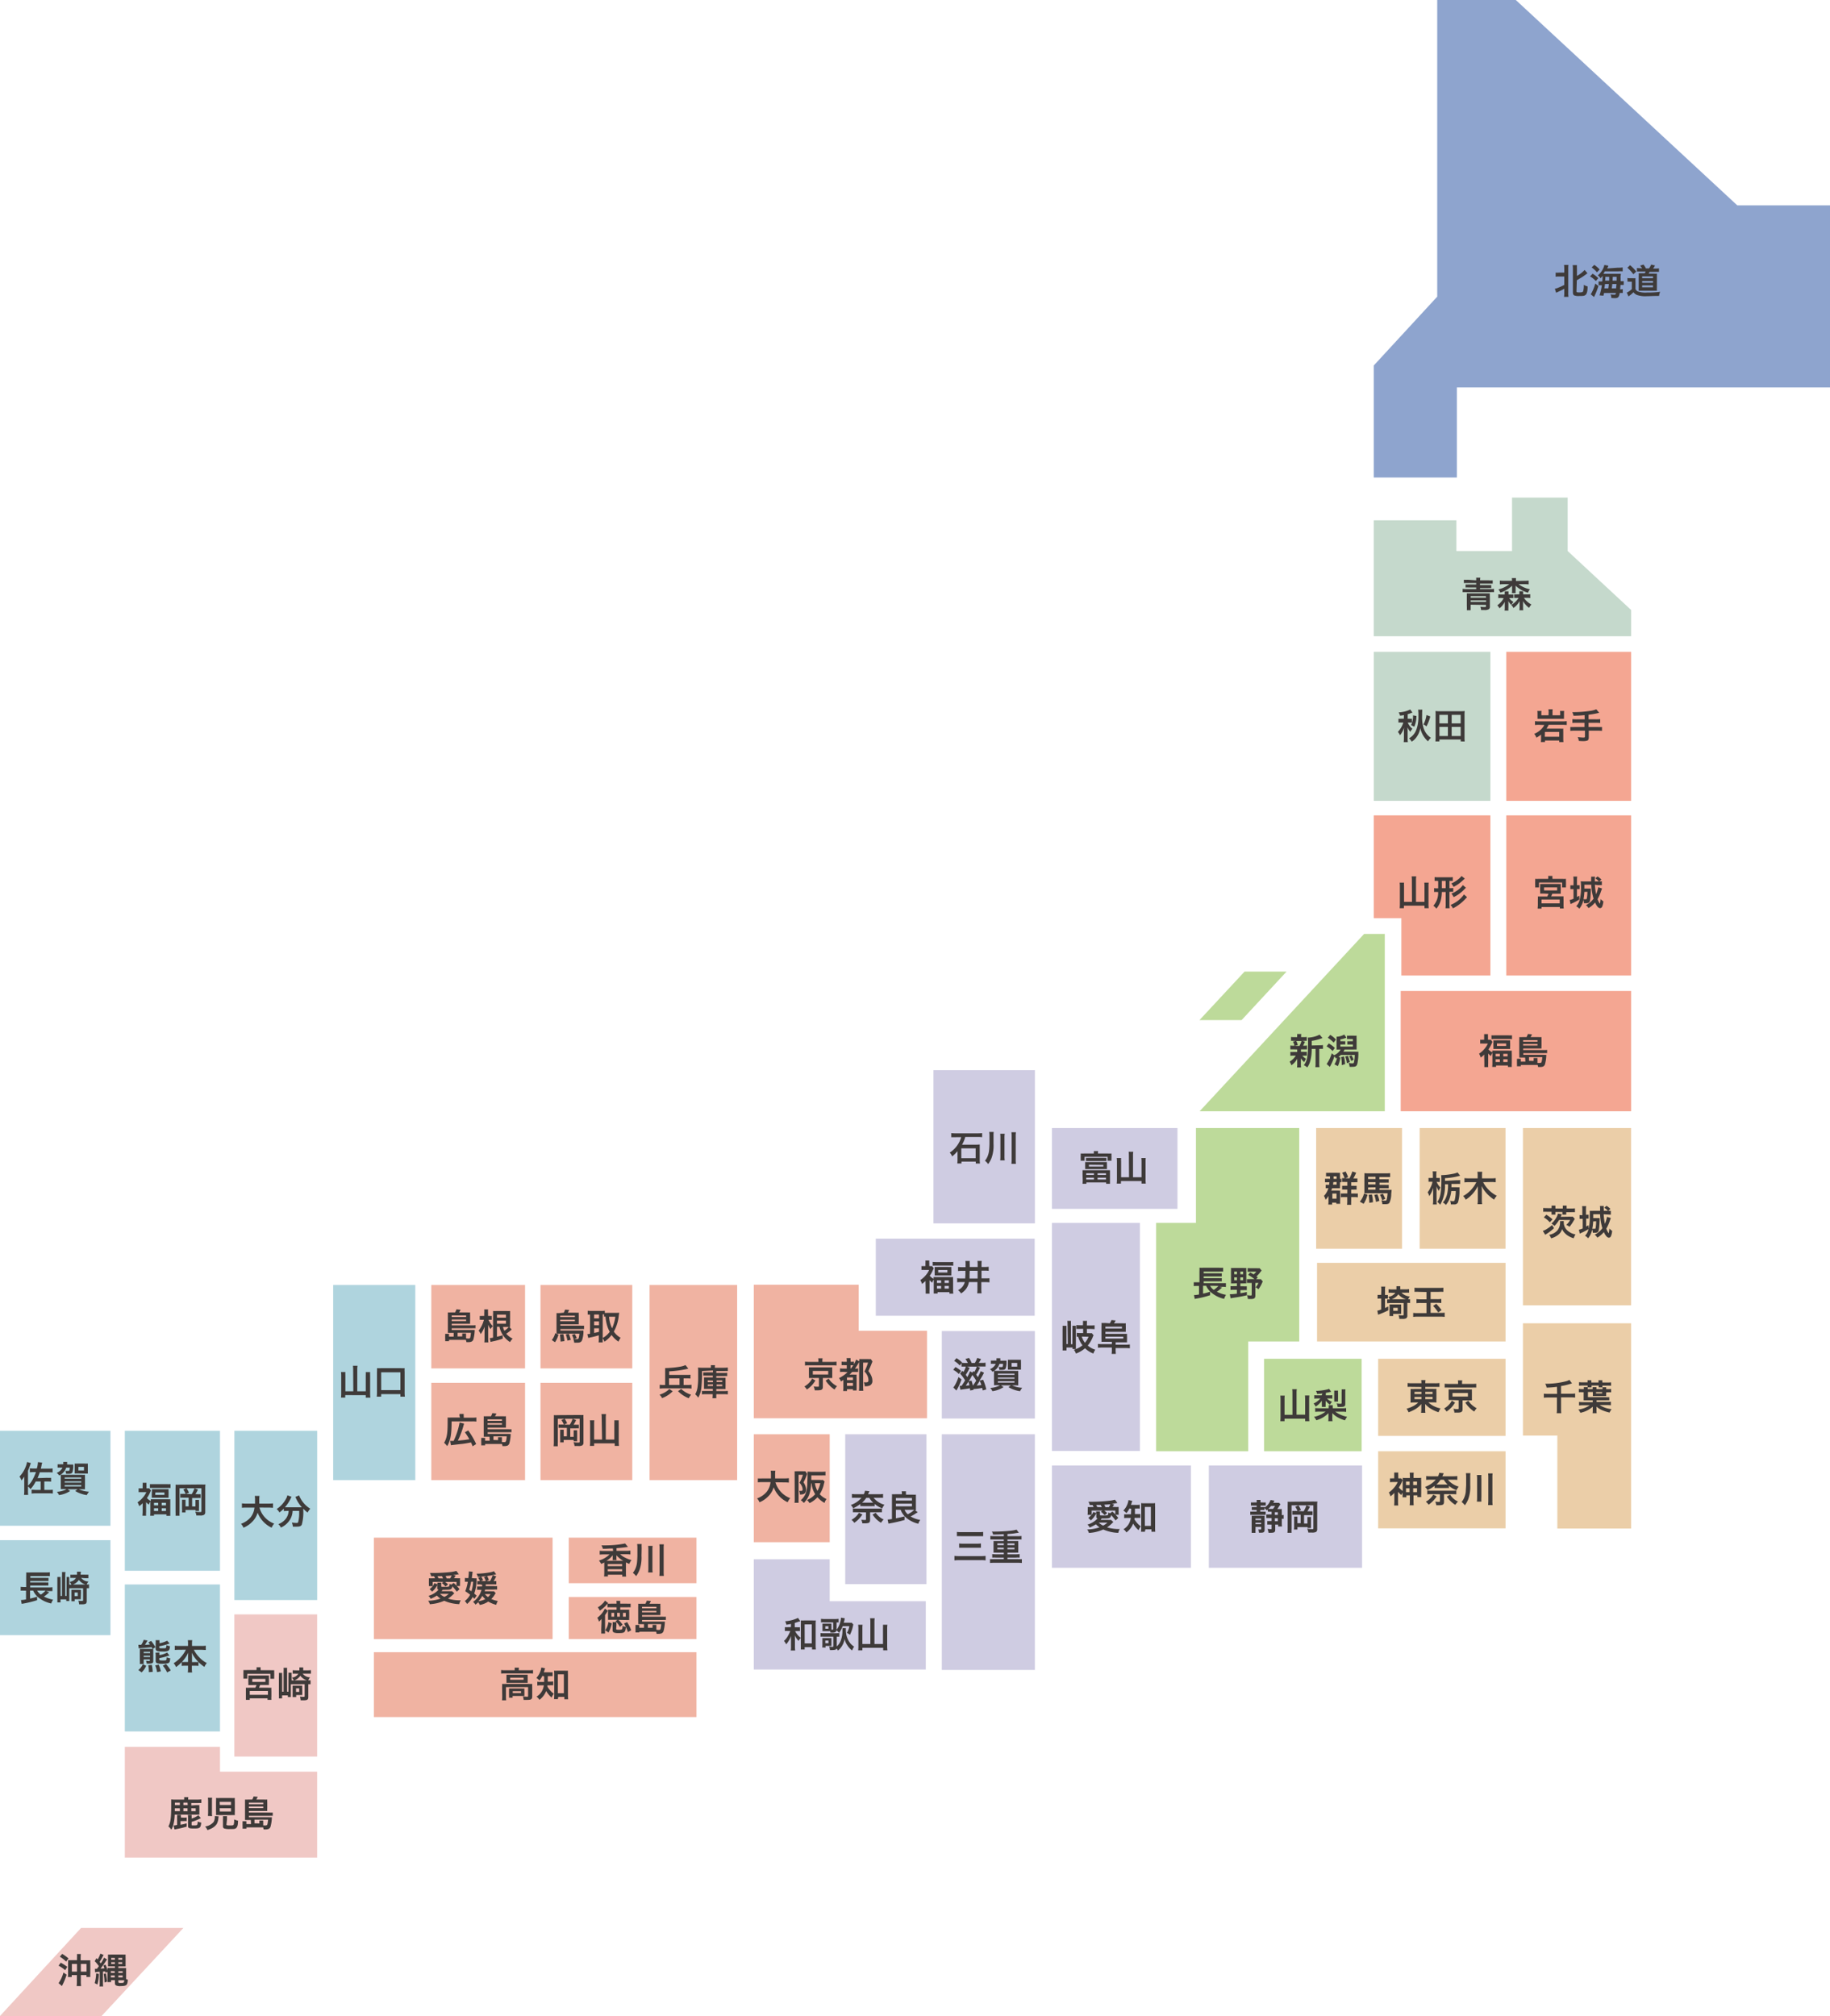 <svg xmlns="http://www.w3.org/2000/svg" viewBox="0 0 475.33 523.62"><g id="レイヤー_2" data-name="レイヤー 2"><g id="add"><polygon points="354.32 242.57 311.6 288.63 359.69 288.63 359.69 242.57 354.32 242.57" fill="#bdda9a"/><polygon points="373.31 0 393.72 0 451.25 53.34 475.33 53.34 475.33 100.63 378.42 100.63 378.42 124.03 356.82 124.03 356.82 94.94 373.31 77.05 373.31 0" fill="#8ea4ce"/><polygon points="356.82 135.14 378.29 135.14 378.29 143.12 392.74 143.12 392.74 129.24 407.19 129.24 407.19 143.12 423.68 158.44 423.68 165.25 356.82 165.25 356.82 135.14" fill="#c5d9cc"/><rect x="356.83" y="169.3" width="30.29" height="38.71" fill="#c5d9cc"/><rect x="391.24" y="169.3" width="32.44" height="38.71" fill="#f4a692"/><polygon points="356.82 211.78 387.12 211.78 387.12 253.37 363.99 253.37 363.99 238.49 356.82 238.49 356.82 211.78" fill="#f4a692"/><rect x="391.24" y="211.78" width="32.44" height="41.59" fill="#f4a692"/><rect x="363.82" y="257.39" width="59.86" height="31.24" fill="#f4a692"/><rect x="395.57" y="292.99" width="28.1" height="46.05" fill="#ebcea8"/><polygon points="395.57 343.7 423.68 343.7 423.68 397.02 404.51 397.02 404.51 372.87 395.57 372.87 395.57 343.7" fill="#ebcea8"/><rect x="368.74" y="292.99" width="22.31" height="31.35" fill="#ebcea8"/><rect x="341.86" y="292.99" width="22.31" height="31.35" fill="#ebcea8"/><rect x="342.09" y="328" width="48.97" height="20.43" fill="#ebcea8"/><rect x="357.96" y="352.92" width="33.1" height="20.03" fill="#ebcea8"/><rect x="357.96" y="376.94" width="33.1" height="20.03" fill="#ebcea8"/><rect x="328.33" y="352.92" width="25.35" height="24.02" fill="#bdda9a"/><polygon points="310.64 292.99 337.47 292.99 337.47 348.43 324.22 348.43 324.22 376.94 300.29 376.94 300.29 317.62 310.64 317.62 310.64 292.99" fill="#bdda9a"/><rect x="273.24" y="292.99" width="32.6" height="20.99" fill="#cfcce2"/><rect x="273.24" y="317.62" width="22.85" height="59.25" fill="#cfcce2"/><rect x="273.24" y="380.65" width="36.09" height="26.56" fill="#cfcce2"/><rect x="313.99" y="380.65" width="39.8" height="26.56" fill="#cfcce2"/><rect x="242.46" y="277.96" width="26.35" height="39.79" fill="#cfcce2"/><rect x="227.48" y="321.72" width="41.27" height="20.03" fill="#cfcce2"/><rect x="244.63" y="345.72" width="24.17" height="22.72" fill="#cfcce2"/><rect x="244.63" y="372.53" width="24.17" height="61.21" fill="#cfcce2"/><polygon points="195.79 333.69 223.04 333.69 223.04 345.65 240.79 345.65 240.79 368.37 195.79 368.37 195.79 333.69" fill="#f0b3a2"/><rect x="219.54" y="372.53" width="21.1" height="38.92" fill="#cfcce2"/><rect x="195.79" y="372.53" width="19.72" height="28.03" fill="#f0b3a2"/><polygon points="215.51 405 215.51 415.89 240.47 415.89 240.47 433.63 195.79 433.63 195.79 405 215.51 405" fill="#cfcce2"/><polygon points="322.5 264.95 334.18 252.35 323.27 252.35 311.56 264.95 322.5 264.95" fill="#bdda9a"/><path d="M404.93,71.82a5,5,0,0,0-.86.05V70.81a4.54,4.54,0,0,0,.86,0h1.38v-1a7.14,7.14,0,0,0-.06-1h1.14a7.31,7.31,0,0,0-.05,1V76a7.75,7.75,0,0,0,.05,1.1h-1.14a7.79,7.79,0,0,0,.06-1.11V75a18.16,18.16,0,0,1-1.71.84l-.41.19L403.86,75a3.76,3.76,0,0,0,.78-.23,17.8,17.8,0,0,0,1.67-.76V71.82Zm4.55,3.85c0,.23.12.28.72.28s.86-.06,1-.26a5.19,5.19,0,0,0,.17-1.7,4.76,4.76,0,0,0,1,.41c0,1.24-.2,1.9-.52,2.18s-.63.3-1.61.3a3.13,3.13,0,0,1-1.31-.14c-.27-.14-.38-.37-.38-.8V69.86a6.78,6.78,0,0,0-.06-1h1.11a9.84,9.84,0,0,0,0,1v1.81a8.2,8.2,0,0,0,2-1.55l.73.86a1.84,1.84,0,0,0-.3.22c-.26.2-1,.74-1.46,1s-.37.23-1,.59Z" fill="#3e3a39"/><path d="M413.68,71.1a7.89,7.89,0,0,1,1.47,1.15l-.65.75A5.93,5.93,0,0,0,413,71.79Zm1.5,3.19a18.88,18.88,0,0,1-.79,2.1l-.35.76-.87-.73a.8.8,0,0,0,.18-.25,10.6,10.6,0,0,0,1-2.51ZM414.1,68.8A7.78,7.78,0,0,1,415.5,70l-.7.73a6.6,6.6,0,0,0-1.38-1.26Zm6.08.73a8.29,8.29,0,0,0,1.3-.06v1a10.3,10.3,0,0,0-1.2,0h-3.43c-.16.28-.23.39-.4.65H420c.44,0,.71,0,1,0,0,.14,0,.22-.05.52s0,.43,0,1c0,.29,0,.29,0,.38a4,4,0,0,0,.8,0v1a6.45,6.45,0,0,0-.76,0h-.09c0,.36-.06.86-.09,1.13a3,3,0,0,0,.69-.05v1a4.8,4.8,0,0,0-.7,0h-.1c-.18,1.12-.4,1.34-1.36,1.34l-.82-.05a2.15,2.15,0,0,0-.2-.93,6.87,6.87,0,0,0,.93.08c.33,0,.38,0,.49-.44h-3.1c-.06.29-.08.38-.17.71l-1-.1a15,15,0,0,0,.6-2.62h-.13a5.29,5.29,0,0,0-.72,0v-1a4.94,4.94,0,0,0,.86,0h.1c.06-.6.09-1.07.09-1.43a6.19,6.19,0,0,1-.55.6,2.55,2.55,0,0,0-.69-.74,5,5,0,0,0,1.17-1.39,4.24,4.24,0,0,0,.52-1.31l1.05.19a1.38,1.38,0,0,1-.1.23c-.08.21-.09.23-.21.49Zm-2.43,5.37c.07-.45.09-.56.14-1.13h-1c-.06.48-.08.61-.17,1.13Zm.23-2c0-.32,0-.32,0-1h-1c0,.49,0,.63-.08,1Zm1.79,2c0-.36.08-.71.1-1.13h-1.1c0,.38-.09.75-.13,1.13Zm.14-2c0-.63,0-.63,0-1h-1l-.06,1Z" fill="#3e3a39"/><path d="M422.71,72.21a3.56,3.56,0,0,0,.72.05h.68a4.81,4.81,0,0,0,.7,0,6.67,6.67,0,0,0,0,1V75.1a1.34,1.34,0,0,0,.63.6,6,6,0,0,0,2.37.28,24.59,24.59,0,0,0,3.41-.19,3.35,3.35,0,0,0-.29,1.07c-1.68,0-2.45.07-3.15.07a6.74,6.74,0,0,1-2.51-.29,2.25,2.25,0,0,1-1-.74,6,6,0,0,1-1,.88L423,77l-.46-1a4.68,4.68,0,0,0,1.31-.9V73.16h-.5a4,4,0,0,0-.61,0Zm.69-3.33A10.79,10.79,0,0,1,425,70.53l-.75.71a9.06,9.06,0,0,0-1.55-1.69Zm3.14.83A4.66,4.66,0,0,0,426,69l.89-.28a5.3,5.3,0,0,1,.62,1h.81a5.05,5.05,0,0,0,.56-1l1,.24a6.35,6.35,0,0,1-.51.79H430a4.47,4.47,0,0,0,.91-.06v.92a8.71,8.71,0,0,0-.91,0h-1.54c-.13.27-.15.32-.23.46h1.32a8.15,8.15,0,0,0,.82,0c0,.23,0,.48,0,.86v2.71a7.56,7.56,0,0,0,0,.88l-.7,0h-3.18l-.85,0c0-.23,0-.55,0-.86V71.82a7,7,0,0,0,0-.85c.21,0,.49,0,.9,0h.68a2.73,2.73,0,0,0,.22-.46h-1.34c-.43,0-.68,0-.92,0v-.91a5.18,5.18,0,0,0,.94.06Zm0,4.91h2.81v-.49h-2.81Zm0-2.36h2.82v-.48h-2.82Zm0,1.18h2.82V73h-2.82Z" fill="#3e3a39"/><path d="M383.42,150.73a2.86,2.86,0,0,0,0-.68h1.09a2.37,2.37,0,0,0-.06.68h2.27a6.84,6.84,0,0,0,1,0v.85c-.28,0-.49,0-.93,0h-2.37v.38h2.07a6.71,6.71,0,0,0,.85,0v.78a7,7,0,0,0-.85,0h-2.07V153h2.71a5.5,5.5,0,0,0,.93-.05v.85a5.79,5.79,0,0,0-.93,0h-6.28a7.69,7.69,0,0,0-.94,0v-.85a5.63,5.63,0,0,0,.94.05h2.58v-.41h-1.9a7.31,7.31,0,0,0-.86,0v-.78a7.09,7.09,0,0,0,.86,0h1.9v-.38h-2.25c-.45,0-.68,0-.95,0v-.85a7.22,7.22,0,0,0,1,0ZM382,157.06v.43c0,.41,0,.77,0,1H381a9.2,9.2,0,0,0,0-1.13V155c0-.39,0-.61,0-.88l.8,0h4.37l.81,0a6.56,6.56,0,0,0,0,.87v2.55a.74.74,0,0,1-.3.71,2.15,2.15,0,0,1-1.19.19l-.79,0a2.93,2.93,0,0,0-.19-.85,8.69,8.69,0,0,0,1,.07c.4,0,.46,0,.46-.26v-.28Zm3.93-2.23H382v.4H386ZM382,155.94v.39H386v-.39Z" fill="#3e3a39"/><path d="M390,155.31a4.63,4.63,0,0,0-.83.05v-1a4.55,4.55,0,0,0,.85.05h.81v-.22a3.12,3.12,0,0,0,0-.6h1a3.28,3.28,0,0,0,0,.6v.22h.44a5.65,5.65,0,0,0,.82,0v.93a5.54,5.54,0,0,0-.79,0H392a3.26,3.26,0,0,0,1.11,1,4.41,4.41,0,0,0-.56.76,4.15,4.15,0,0,1-.8-1,5.21,5.21,0,0,1,.05.69v1a5.76,5.76,0,0,0,0,.81h-1a4.25,4.25,0,0,0,.05-.77v-.86c0-.16,0-.44,0-.65a4.87,4.87,0,0,1-1.37,1.68,3,3,0,0,0-.57-.78,5.33,5.33,0,0,0,1.66-1.83Zm6-4.46a7.39,7.39,0,0,0,1.06-.06v1a7.79,7.79,0,0,0-1.06-.06h-1.56a6.89,6.89,0,0,0,2.95,1.32,3.24,3.24,0,0,0-.5.9,8.33,8.33,0,0,1-1.82-.78,6.14,6.14,0,0,1-1.4-1.06,1,1,0,0,0,0,.13c0,.06,0,.21,0,.29v.84a4,4,0,0,0,0,.69H392.7a3.42,3.42,0,0,0,.05-.69v-1.08c0-.13,0-.13,0-.16a7.51,7.51,0,0,1-3.05,1.79,2.6,2.6,0,0,0-.49-.83,7.3,7.3,0,0,0,2.81-1.36h-1.44a7.43,7.43,0,0,0-1,.06v-1a7.43,7.43,0,0,0,1,.06h2.15v0a3.4,3.4,0,0,0-.05-.7h1.09a3.25,3.25,0,0,0,0,.69v.06Zm-1.91,4.46a5.11,5.11,0,0,0-.79,0v-.93a5.21,5.21,0,0,0,.83,0h.5v-.22a3.12,3.12,0,0,0,0-.6h1a2.81,2.81,0,0,0,0,.59v.23h1a4.36,4.36,0,0,0,.84-.05v1a4.5,4.5,0,0,0-.83-.05h-.81a4.23,4.23,0,0,0,.8.93,6.12,6.12,0,0,0,1.14.81,3,3,0,0,0-.59.86,4.59,4.59,0,0,1-.86-.77,3.88,3.88,0,0,1-.72-1c0,.15,0,.18,0,.34v.15a1.49,1.49,0,0,1,0,.17v.93a4,4,0,0,0,.05.81h-1a5.92,5.92,0,0,0,.05-.83v-.9c0-.17,0-.21,0-.65a4.91,4.91,0,0,1-1.61,1.79,2.31,2.31,0,0,0-.55-.79,5.75,5.75,0,0,0,1.91-1.83Z" fill="#3e3a39"/><path d="M364.66,185.73c-.41.08-.52.1-1,.16a4,4,0,0,0-.36-.86,7.56,7.56,0,0,0,3-.75l.59.82-.1,0-.23.09a6.21,6.21,0,0,1-.92.3v1.18H366a4.65,4.65,0,0,0,.73,0v1c-.22,0-.42,0-.74,0h-.33a3.93,3.93,0,0,0,1.2,1.62,2.86,2.86,0,0,0-.53.79,5.15,5.15,0,0,1-.77-1.2,9.47,9.47,0,0,1,.06,1.12v1.63a6.46,6.46,0,0,0,.06,1.12H364.6a7.85,7.85,0,0,0,.06-1.12v-1.48a11.28,11.28,0,0,1,.06-1.19,5.1,5.1,0,0,1-.54,1.2,4.26,4.26,0,0,1-.53.8,4.08,4.08,0,0,0-.56-.86,6.07,6.07,0,0,0,1.41-2.43H364a5.62,5.62,0,0,0-.76,0v-1a4.56,4.56,0,0,0,.79,0h.6Zm4.78-1.4a11,11,0,0,0-.05,1.44,9.77,9.77,0,0,0,.35,3.26,5,5,0,0,0,1,1.81,5.27,5.27,0,0,0,.94.8,3.22,3.22,0,0,0-.76.92,6.28,6.28,0,0,1-1-1.12,6,6,0,0,1-1-2.35,5.57,5.57,0,0,1-1,2.38,4.35,4.35,0,0,1-1.24,1.17,3.89,3.89,0,0,0-.68-.88,4.19,4.19,0,0,0,1.72-1.85,7.34,7.34,0,0,0,.55-1.83,10.94,10.94,0,0,0,.15-2.19,9.64,9.64,0,0,0-.07-1.56Zm-2.93,4a5.18,5.18,0,0,0,.51-2.53l.89.17a7.07,7.07,0,0,1-.56,2.79Zm5-2.24a11.38,11.38,0,0,1-1,2.58,2.55,2.55,0,0,0-.78-.5,7,7,0,0,0,.78-2.45Z" fill="#3e3a39"/><path d="M379.41,192.58v-.51h-5.53v.51h-1.05a9.24,9.24,0,0,0,.06-1.16v-5.74c0-.36,0-.66-.05-1a8.5,8.5,0,0,0,1.05.05h5.5a8.77,8.77,0,0,0,1.06-.05,7.21,7.21,0,0,0-.05,1v5.75c0,.48,0,.84.05,1.16Zm-5.53-4.69h2.2v-2.22h-2.2Zm0,3.28h2.2V188.8h-2.2Zm3.18-3.28h2.34v-2.22h-2.34Zm0,3.28h2.34V188.8h-2.34Z" fill="#3e3a39"/><path d="M399.81,188.26a8,8,0,0,0-1.11.05v-1a7.47,7.47,0,0,0,1.12.06h6a7.54,7.54,0,0,0,1.13-.06v1a10.59,10.59,0,0,0-1.12-.05h-3.57a9.06,9.06,0,0,1-.57,1h3.58a6.59,6.59,0,0,0,.78,0,6.91,6.91,0,0,0,0,.78v1.78a7.09,7.09,0,0,0,.05.92H405v-.4H401.3v.39h-1.08a5.44,5.44,0,0,0,.06-.84v-1.09a9.07,9.07,0,0,1-1.21.8,3.4,3.4,0,0,0-.56-1,5.52,5.52,0,0,0,1.66-1.05,4,4,0,0,0,.95-1.24Zm2.44-3.28a4.06,4.06,0,0,0-.06-.75h1.11a4,4,0,0,0-.05.75v.81h2v-.54a4,4,0,0,0-.05-.6h1.09a3.45,3.45,0,0,0-.05.64v.79a4.67,4.67,0,0,0,0,.62l-.77,0h-5.35c-.35,0-.53,0-.76,0a5.72,5.72,0,0,0,0-.62v-.77a4.13,4.13,0,0,0-.05-.66h1.09a2.71,2.71,0,0,0-.05.59v.55h1.87Zm-1,6.38H405v-1.25h-3.72Z" fill="#3e3a39"/><path d="M411.59,185.75c-1.23.11-1.65.13-2.87.16a4.27,4.27,0,0,0-.33-.94h.41a28,28,0,0,0,4.15-.32,6.64,6.64,0,0,0,1.68-.42l.75.91a22.57,22.57,0,0,1-2.76.5v1.19h1.89a8.51,8.51,0,0,0,1.13-.05v1a11,11,0,0,0-1.12-.05h-1.9v1.1H415a10.11,10.11,0,0,0,1.11,0v1a10.66,10.66,0,0,0-1.11-.05h-2.33v1.79c0,.41-.13.68-.36.78a3.05,3.05,0,0,1-1,.15c-.27,0-.69,0-1.23-.06a2.93,2.93,0,0,0-.28-1,11.7,11.7,0,0,0,1.52.13c.27,0,.36-.07.36-.28v-1.51H409a10.88,10.88,0,0,0-1.12.05v-1a10.31,10.31,0,0,0,1.12,0h2.56v-1.1h-2c-.4,0-.83,0-1.14.05v-1a8.51,8.51,0,0,0,1.13.05h2.06Z" fill="#3e3a39"/><path d="M366.72,228.54a6.36,6.36,0,0,0-.06-.92h1.2a5.14,5.14,0,0,0-.07.92v5.7H370v-4.11a7.75,7.75,0,0,0-.05-.88h1.14a6.73,6.73,0,0,0-.05.89v4.62a8.38,8.38,0,0,0,.06,1.13H370v-.66h-5.35v.66h-1.1a8.77,8.77,0,0,0,.06-1.1v-4.63a6.52,6.52,0,0,0-.06-.91h1.14a7.28,7.28,0,0,0,0,.9v4.09h2.06Z" fill="#3e3a39"/><path d="M373.43,228.81a5.61,5.61,0,0,0-.8,0v-1a9.16,9.16,0,0,0,.93.05h2.85a6.67,6.67,0,0,0,.94-.05v1a7.38,7.38,0,0,0-.8,0h-.06v1.88h.16a4.25,4.25,0,0,0,.82-.05v1a4.45,4.45,0,0,0-.82,0h-.16v3.2a7.21,7.21,0,0,0,.05,1.06h-1.09a5.91,5.91,0,0,0,.06-1v-3.22h-1a9.71,9.71,0,0,1-.26,2.09,5.5,5.5,0,0,1-1.17,2.24,3.32,3.32,0,0,0-.78-.76,5,5,0,0,0,1.25-3.57h-.23a4.72,4.72,0,0,0-.82,0v-1a4.65,4.65,0,0,0,.82.05h.24v-1.88Zm1.08,1.88h1v-1.88h-1Zm6.55,2.34a4.36,4.36,0,0,0-.37.38,11.4,11.4,0,0,1-3.3,2.52,3.89,3.89,0,0,0-.62-.89,7.81,7.81,0,0,0,3.49-2.72Zm-.58-4.83-.74.66a9.27,9.27,0,0,1-2.2,1.5,3.39,3.39,0,0,0-.58-.9,6.87,6.87,0,0,0,1.87-1.13,4,4,0,0,0,.79-.8Zm.3,2.39a3.07,3.07,0,0,0-.39.37,11,11,0,0,1-1.48,1.27,8.13,8.13,0,0,1-1.34.78,4.4,4.4,0,0,0-.57-.92,7.25,7.25,0,0,0,2.24-1.38,4.73,4.73,0,0,0,.73-.82Z" fill="#3e3a39"/><path d="M402.16,228.09a2.84,2.84,0,0,0-.05-.58h1.12a3.3,3.3,0,0,0,0,.58v.18h2.52a9.49,9.49,0,0,0,1,0,4.36,4.36,0,0,0,0,.68v.85a5,5,0,0,0,0,.7h-1v-1.28h-6v1.28h-1a4.64,4.64,0,0,0,0-.7v-.85a4.36,4.36,0,0,0,0-.68,9.26,9.26,0,0,0,1,0h2.36Zm-1.12,4c-.5,0-.7,0-1,0a7.6,7.6,0,0,0,0-.81v-1a6.6,6.6,0,0,0,0-.69,6.21,6.21,0,0,0,.69,0h4a6,6,0,0,0,.66,0,6,6,0,0,0,0,.72v1a7.49,7.49,0,0,0,0,.81c-.27,0-.5,0-.95,0H403.2c-.1.27-.19.48-.29.7h2.35c.43,0,.61,0,.86,0a7.34,7.34,0,0,0,0,.88v1.36a6.75,6.75,0,0,0,.05.91h-1v-.39H400.4V236h-1c0-.32.05-.61.05-.92v-1.36a6.66,6.66,0,0,0,0-.87c.25,0,.47,0,.84,0h1.61a6.87,6.87,0,0,0,.31-.7Zm-.64,2.54h4.72v-1H400.4Zm.66-3.36h3.4v-.78h-3.4Z" fill="#3e3a39"/><path d="M408.72,228.68a6.88,6.88,0,0,0-.06-1h1a5.73,5.73,0,0,0-.06,1v1.24c.31,0,.52,0,.69,0v1l-.64,0h-.05v2.06c.28-.14.33-.18.62-.35v1a12.6,12.6,0,0,1-1.88,1l-.39.19-.24-1.06a5.53,5.53,0,0,0,1-.32v-2.5h-.15c-.26,0-.46,0-.67,0v-1a4.61,4.61,0,0,0,.68,0h.14Zm5.54,1.11a17.24,17.24,0,0,0,.31,2.48,7.48,7.48,0,0,0,.56-1.82l1,.33c-.09.21-.18.44-.31.81a10,10,0,0,1-.87,1.93,4.56,4.56,0,0,0,.6,1.2c.05,0,.11-.33.2-1.22a3,3,0,0,0,.71.61,4.35,4.35,0,0,1-.32,1.39.62.62,0,0,1-.53.38c-.42,0-.89-.53-1.3-1.47a6.68,6.68,0,0,1-1.71,1.46,2.2,2.2,0,0,0-.68-.77,5.39,5.39,0,0,0,2-1.69,14.24,14.24,0,0,1-.59-3.62h-1.79v1h.93c.29,0,.51,0,.74,0,0,.08,0,.08,0,.24v.17c0,.44-.07,1.64-.11,2-.14,1.18-.31,1.4-1.12,1.4l-.55,0a2.79,2.79,0,0,0-.15-.87,5.19,5.19,0,0,1-1.07,2.31,2.27,2.27,0,0,0-.81-.66,3.58,3.58,0,0,0,.77-1.2,11.36,11.36,0,0,0,.47-4,7.92,7.92,0,0,0-.06-1.28,7.82,7.82,0,0,0,.92.05h1.79c0-.27,0-.31,0-.69a4.86,4.86,0,0,0,0-.56h1a3.65,3.65,0,0,0-.05.74c0,.2,0,.28,0,.51h1.08a4.67,4.67,0,0,0-.95-.81l.59-.49a6,6,0,0,1,1,.8l-.56.5a4.84,4.84,0,0,0,.67-.05v1c-.33,0-.71,0-1.06,0Zm-2.73,1.87a12.49,12.49,0,0,1-.23,1.91c.13,0,.47,0,.55,0s.28,0,.3-.15a8.82,8.82,0,0,0,.16-1.8Z" fill="#3e3a39"/><path d="M385.51,273.91a6.23,6.23,0,0,1-.9.77,3.9,3.9,0,0,0-.44-1,6.29,6.29,0,0,0,1.45-1.3,6,6,0,0,0,.85-1.33h-1.28a5.39,5.39,0,0,0-.72,0v-1a4.55,4.55,0,0,0,.67,0h.36v-.75c0-.23,0-.49,0-.7h1a5.14,5.14,0,0,0,0,.71v.74h.27a2.2,2.2,0,0,0,.45,0l.44.56a3.29,3.29,0,0,0-.2.42,8,8,0,0,1-.85,1.54,3.37,3.37,0,0,0,1,.77,3.19,3.19,0,0,0,0-.45c.26,0,.51,0,.94,0h3.19a7.56,7.56,0,0,0,.94,0,7.77,7.77,0,0,0,0,.95v2.29a7.81,7.81,0,0,0,0,1h-1v-.39h-3.09v.37h-1a8,8,0,0,0,.05-.95v-2.69a2.7,2.7,0,0,0-.39.82,4.1,4.1,0,0,1-.7-.67v2.54a8.2,8.2,0,0,0,0,1h-1c0-.3,0-.65,0-1Zm1.88-5a9.66,9.66,0,0,0,1,0h3.34a8.55,8.55,0,0,0,1,0v1a5.49,5.49,0,0,0-.88-.05h-3.56a5.49,5.49,0,0,0-.88.05Zm.51,2a4.66,4.66,0,0,0,0-.69,7.63,7.63,0,0,0,.89,0h2.59a7.6,7.6,0,0,0,.87,0,4.66,4.66,0,0,0,0,.69v.83a4.69,4.69,0,0,0,0,.71c-.26,0-.48,0-.89,0h-2.56c-.38,0-.64,0-.9,0a4.58,4.58,0,0,0,0-.69Zm.59,3.47h1.09v-.67h-1.09Zm0,1.47h1.09v-.72h-1.09Zm.33-4.18h2.39v-.64h-2.39Zm1.65,2.71h1.11v-.67h-1.11Zm0,1.47h1.11v-.72h-1.11Z" fill="#3e3a39"/><path d="M396.14,274.68h-.78c-.34,0-.44,0-.74,0a8.34,8.34,0,0,0,0-.94v-3.55a6.82,6.82,0,0,0,0-.82,5.57,5.57,0,0,0,.78,0h1.11a4.6,4.6,0,0,0,.35-.81l1.08.1-.38.71h2.05a5.54,5.54,0,0,0,.79,0,4.69,4.69,0,0,0,0,.71v1.51a5.5,5.5,0,0,0,0,.74c-.25,0-.5,0-.77,0h-4v.41H401a4.81,4.81,0,0,0,.85-.05v.85a7.27,7.27,0,0,0-.87,0h-5.31v.43h5.29a5.77,5.77,0,0,0,.68,0c0,.08,0,.08,0,.17a10,10,0,0,1-.35,2.32,1,1,0,0,1-.51.57,2.48,2.48,0,0,1-.88.11h-.4c0-.21-.05-.29-.11-.54h-4.37v.35h-1a5.76,5.76,0,0,0,0-.75v-.63a4.73,4.73,0,0,0,0-.56h1a2.9,2.9,0,0,0,0,.45v.28h1.2Zm3.22-4.11v-.4h-3.74v.4Zm-3.74,1h3.74v-.4h-3.74Zm2.73,4v-.29a3.39,3.39,0,0,0,0-.47h1a3.86,3.86,0,0,0,0,.57v.7c.21,0,.46,0,.65,0s.36-.06.42-.28a5.9,5.9,0,0,0,.18-1.22h-3.45v.95Z" fill="#3e3a39"/><path d="M403.64,319a14.67,14.67,0,0,1-1.21,1c-.07.06-.43.29-1.07.71l-.62-1a4.92,4.92,0,0,0,1.23-.63,9.82,9.82,0,0,0,1.17-.88Zm-.63-5.34a3,3,0,0,0,0-.52h1a2.89,2.89,0,0,0,0,.52v.24h1.92v-.24a3,3,0,0,0,0-.52h1a2.89,2.89,0,0,0,0,.52v.24H408a9.62,9.62,0,0,0,1.08-.05v1a7.22,7.22,0,0,0-1.05,0h-1.21V315a3.43,3.43,0,0,0,0,.48h-1a3.93,3.93,0,0,0,0-.46v-.23H404V315a3.43,3.43,0,0,0,0,.48h-1a4.09,4.09,0,0,0,0-.47v-.26h-1.1a7.46,7.46,0,0,0-1.06,0v-1a10,10,0,0,0,1.1.05H403Zm-.46,3.82a6.23,6.23,0,0,0-1.55-1.28l.65-.7a10.41,10.41,0,0,1,1.61,1.21Zm3.63-.33a2,2,0,0,0,0,.4,2.74,2.74,0,0,0,1.05,2.14,4.14,4.14,0,0,0,2,.93,4.68,4.68,0,0,0-.48,1,5.84,5.84,0,0,1-1.77-.86,5.24,5.24,0,0,1-.82-.81,3.6,3.6,0,0,1-.42-.72,2.81,2.81,0,0,1-1.07,1.54,5.13,5.13,0,0,1-1.77.86,3.44,3.44,0,0,0-.53-.91,3.65,3.65,0,0,0,2.15-1.14,3.07,3.07,0,0,0,.69-2,2,2,0,0,0,0-.41Zm1.54-1.14a5.37,5.37,0,0,0,.79,0l.53.57-.29.48a11,11,0,0,1-1.08,1.58,4.6,4.6,0,0,0-.84-.51,4.24,4.24,0,0,0,1-1.25h-2.87a7.73,7.73,0,0,1-1.2,1.54,5.37,5.37,0,0,0-.78-.63,5.51,5.51,0,0,0,1.13-1.31,4.16,4.16,0,0,0,.56-1.27l1,.18c-.22.52-.22.52-.27.66Z" fill="#3e3a39"/><path d="M411,314.27a6.64,6.64,0,0,0-.06-1H412a5.55,5.55,0,0,0-.06,1v1.24c.31,0,.52,0,.69,0v1a6.4,6.4,0,0,0-.64,0h0v2.06a6.47,6.47,0,0,0,.62-.35v1a12.6,12.6,0,0,1-1.88,1l-.38.19-.25-1a6.48,6.48,0,0,0,1-.33v-2.5h-.14a4.61,4.61,0,0,0-.68,0v-1a4.65,4.65,0,0,0,.69.05H411Zm5.54,1.11a15.84,15.84,0,0,0,.32,2.48,8,8,0,0,0,.55-1.81l1,.32c-.09.21-.18.45-.3.81a10.57,10.57,0,0,1-.88,1.93,4.56,4.56,0,0,0,.6,1.2c.06,0,.11-.33.21-1.22a3.14,3.14,0,0,0,.7.61,4,4,0,0,1-.32,1.39.6.6,0,0,1-.52.38c-.42,0-.9-.53-1.31-1.46a6.41,6.41,0,0,1-1.7,1.45,2.13,2.13,0,0,0-.69-.77,5.22,5.22,0,0,0,2-1.68,14.79,14.79,0,0,1-.59-3.63h-1.78c0,.68,0,.68,0,1h.93c.3,0,.52,0,.74,0a1.36,1.36,0,0,0,0,.24v.17c0,.44-.08,1.64-.12,2-.13,1.18-.3,1.4-1.11,1.4l-.55,0a2.48,2.48,0,0,0-.16-.86,5.09,5.09,0,0,1-1.06,2.3,2.48,2.48,0,0,0-.81-.66,3.58,3.58,0,0,0,.77-1.2,11.63,11.63,0,0,0,.46-4,8.51,8.51,0,0,0,0-1.28,6,6,0,0,0,.91,0h1.79c0-.27,0-.31,0-.69a4.86,4.86,0,0,0-.05-.56h1a3.65,3.65,0,0,0,0,.74c0,.2,0,.29,0,.51h1.08a3.92,3.92,0,0,0-.95-.8l.59-.5a5.6,5.6,0,0,1,1,.8l-.55.5a2.89,2.89,0,0,0,.66,0v1c-.33,0-.71-.05-1.05-.05Zm-2.73,1.87a12.34,12.34,0,0,1-.23,1.91l.55,0c.2,0,.28,0,.31-.16a10,10,0,0,0,.15-1.8Z" fill="#3e3a39"/><path d="M373.15,306.94a4,4,0,0,0,1,1.49,4.77,4.77,0,0,0-.42.88,4.42,4.42,0,0,1-.6-1.19c0,.38,0,.94,0,1.3v2.3a8.34,8.34,0,0,0,.05,1.12h-1a6.78,6.78,0,0,0,.07-1.12v-1.9c0-.2,0-.5,0-.64,0-.42,0-.42,0-.66a6.65,6.65,0,0,1-1,2.15,5.22,5.22,0,0,0-.42-1,5.4,5.4,0,0,0,.76-1.29,5.5,5.5,0,0,0,.49-1.43h-.37a5.83,5.83,0,0,0-.66,0v-1a4.25,4.25,0,0,0,.68,0h.45v-.76a5.41,5.41,0,0,0-.06-.94h1a5.86,5.86,0,0,0-.05.94v.76h.36a3,3,0,0,0,.55,0V307l-.55,0Zm5.11-.38a6.28,6.28,0,0,0,1-.05v1a7.72,7.72,0,0,0-1,0H377c0,.14,0,.25,0,.33,0,.31,0,.31,0,.53h1.28a5.08,5.08,0,0,0,.81,0c0,.19,0,.21,0,1a10.06,10.06,0,0,1-.39,2.94,1,1,0,0,1-1,.52c-.31,0-.55,0-.85,0a3.14,3.14,0,0,0-.18-.94,4.24,4.24,0,0,0,.79.09c.23,0,.32-.08.4-.33a9.68,9.68,0,0,0,.26-2.29h-1.17a8.41,8.41,0,0,1-.46,2,4.74,4.74,0,0,1-.94,1.6,2.67,2.67,0,0,0-.79-.64,3.65,3.65,0,0,0,.76-1.12,5.94,5.94,0,0,0,.5-1.82,10.55,10.55,0,0,0,.1-1.78h-.8a9.79,9.79,0,0,1-1.24,5.32,4.14,4.14,0,0,0-.74-.76c.78-1,1.05-2.54,1.05-5.7a12.39,12.39,0,0,0-.05-1.24h.23a17.15,17.15,0,0,0,2.88-.35,4.44,4.44,0,0,0,1.14-.35l.67.85-.43.11a18,18,0,0,1-3.5.53v.7Z" fill="#3e3a39"/><path d="M385.23,307.05a8.22,8.22,0,0,0,3.56,3.54,3.92,3.92,0,0,0-.71,1,11,11,0,0,1-1.77-1.46,8.79,8.79,0,0,1-1.47-2.06c0,.39.06.74.06,1v2.56a7.65,7.65,0,0,0,.07,1.14h-1.19a7.74,7.74,0,0,0,.07-1.14v-2.55c0-.23,0-.62,0-1a8.79,8.79,0,0,1-3.13,3.52,3.67,3.67,0,0,0-.68-.94,8.31,8.31,0,0,0,3.43-3.61h-2a9.06,9.06,0,0,0-1.09.06V306a8.83,8.83,0,0,0,1.09.06h2.34v-.86a5.3,5.3,0,0,0-.06-.85H385a5.3,5.3,0,0,0-.06.85v.86h2.46a8.12,8.12,0,0,0,1.1-.06v1.07a9.36,9.36,0,0,0-1.1-.06Z" fill="#3e3a39"/><path d="M345.46,306.19c0-.21,0-.29,0-.65h-.41a6,6,0,0,0-.62,0v-.92a5.28,5.28,0,0,0,.75,0h2.14a7.26,7.26,0,0,0,.74,0,3.15,3.15,0,0,0,0,.57v1l.34,0v.89l-.34,0v1a4,4,0,0,0,0,.55l-.7,0H346a4.52,4.52,0,0,1-.22.6h1.73a4,4,0,0,0,.58,0,3.18,3.18,0,0,0,0,.63v2a6.65,6.65,0,0,0,0,.81h-1v-.31h-1.08v.51h-1a6.75,6.75,0,0,0,.05-.69v-1c0-.25,0-.3,0-.55a5.5,5.5,0,0,1-.75,1,3,3,0,0,0-.43-1,5.09,5.09,0,0,0,1.16-2h-.06a3.78,3.78,0,0,0-.64,0v-.9a4.64,4.64,0,0,0,.6,0h.31c0-.22,0-.35.07-.66H345c-.45,0-.59,0-.84,0v-.91a5.88,5.88,0,0,0,.84,0Zm.61,5.15h1.08V310h-1.08Zm.25-4.31c0,.28-.05.44-.09.66h.95V307Zm.86-.84v-.65h-.8c0,.12,0,.22,0,.29,0,.23,0,.26,0,.36Zm3.32-.12a8.57,8.57,0,0,0,.75-1.8l1,.32a10.55,10.55,0,0,1-.74,1.48h.25a5.59,5.59,0,0,0,.81,0v1a5.11,5.11,0,0,0-.75,0h-.86v.92h.63a4.42,4.42,0,0,0,.78,0v1a5.48,5.48,0,0,0-.78,0h-.63v1h.9a5.37,5.37,0,0,0,.83,0v1a4.62,4.62,0,0,0-.79-.06h-.94v1a9.33,9.33,0,0,0,0,1h-1.08a7.16,7.16,0,0,0,.05-1v-1h-1a2.94,2.94,0,0,0-.66.05v-1a4.18,4.18,0,0,0,.68,0h1v-1h-.66a4.12,4.12,0,0,0-.68,0v-1a4.06,4.06,0,0,0,.67,0h.67V307h-.62a5.13,5.13,0,0,0-.74,0v-1a6.66,6.66,0,0,0,.76,0Zm-1.23,0a6.73,6.73,0,0,0-.66-1.46l.91-.33a11.5,11.5,0,0,1,.65,1.46Z" fill="#3e3a39"/><path d="M355.2,310.28a7.72,7.72,0,0,1-1,2.39l-1-.56a4.28,4.28,0,0,0,.63-.91,5.16,5.16,0,0,0,.46-1.19Zm3.09-1.24h2.33a5.46,5.46,0,0,0,.84,0c0,.13,0,.13-.1,1.08a5.35,5.35,0,0,1-.46,2.26c-.19.3-.48.39-1.21.39l-.64,0a2.29,2.29,0,0,0-.25-1,5.75,5.75,0,0,0,.94.08c.33,0,.4-.07.48-.43a9.18,9.18,0,0,0,.19-1.49H355.1l-.71,0c0-.29,0-.47,0-.95v-3.35a8.54,8.54,0,0,0,0-.92,8.63,8.63,0,0,0,1,.05h4.64a9.82,9.82,0,0,0,1.05-.05v1c-.23,0-.42,0-.8,0h-2v.59h1.43a7.54,7.54,0,0,0,1,0v.88a7,7,0,0,0-.94,0h-1.45v.57h1.45a6.26,6.26,0,0,0,.94,0v.88c-.27,0-.47,0-.93,0h-1.46Zm-1-3.39h-1.94v.59h1.94Zm0,1.4h-1.94v.57h1.94Zm-1.94,1.38V309h1.94v-.61Zm1,1.82a11.52,11.52,0,0,1,.27,2l-.95.17a13.32,13.32,0,0,0-.18-2.08Zm1.41-.07a8.4,8.4,0,0,1,.52,1.71l-.87.29a7.92,7.92,0,0,0-.45-1.82Zm1.43-.13a9.67,9.67,0,0,1,.62,1.33l-.8.37a7.32,7.32,0,0,0-.57-1.44Z" fill="#3e3a39"/><path d="M336,272.56c-.38,0-.6,0-.84,0v-1a4.55,4.55,0,0,0,.85.05h.21a3.73,3.73,0,0,0-.39-1.08l.8-.2h-.42c-.41,0-.62,0-.87,0v-1a4.85,4.85,0,0,0,.88.05h.7v-.13a4.36,4.36,0,0,0,0-.68H338a3,3,0,0,0-.05.67v.14h.62a4.61,4.61,0,0,0,.85-.05v1c-.24,0-.47,0-.86,0h-.37l.77.21a9.91,9.91,0,0,1-.5,1.07h.19a4.56,4.56,0,0,0,.84-.05v1c-.26,0-.46,0-.84,0h-.74v.64h.7a5.9,5.9,0,0,0,.83,0v1a6,6,0,0,0-.83,0h-.33a3.85,3.85,0,0,0,.94.8,5.47,5.47,0,0,0-.44.87,4.39,4.39,0,0,1-.89-1c0,.42,0,.65,0,.71v.9a5.3,5.3,0,0,0,.05.77h-1.05a4.91,4.91,0,0,0,.05-.73v-.91c0-.18,0-.37,0-.62a4.43,4.43,0,0,1-1.52,1.69,2.87,2.87,0,0,0-.45-.93,4.72,4.72,0,0,0,1.6-1.57H336a4.76,4.76,0,0,0-.84.05v-1a6,6,0,0,0,.85,0h.93v-.64Zm.7-2.18a4.58,4.58,0,0,1,.4,1.06l-.83.22h1.26a5.22,5.22,0,0,0,.52-1.28Zm6.09,1.11a3.64,3.64,0,0,0,.84-.06v1a4.81,4.81,0,0,0-.73,0h-.23v3.68a5.63,5.63,0,0,0,.06,1.07h-1.08a5.82,5.82,0,0,0,.06-1.07v-3.68h-1a12,12,0,0,1-.34,3,5.44,5.44,0,0,1-.81,1.82,4.41,4.41,0,0,0-.9-.6c.87-1.06,1.1-2.25,1.1-5.71a9.64,9.64,0,0,0-.06-1.43,7.28,7.28,0,0,0,3.06-.78l.76.89-.31.1a12.1,12.1,0,0,1-2.49.62v1.21Z" fill="#3e3a39"/><path d="M348.14,274.67a8.69,8.69,0,0,1-.63,2.24l-.89-.47a4.93,4.93,0,0,0,.67-1.71l-.31.19a2.92,2.92,0,0,0-.37-.57,14.56,14.56,0,0,1-1,2.39l-.19.37-.83-.76a9.17,9.17,0,0,0,1.32-2.77l.62.5a3.71,3.71,0,0,0,1.69-1.47H348c-.33,0-.6,0-.84,0a6.61,6.61,0,0,0,0-.89v-1.57a7.24,7.24,0,0,0,0-.88,4.2,4.2,0,0,0,2-.56l.55.8a5.72,5.72,0,0,1-1.56.45v.48h.54a4.25,4.25,0,0,0,.74,0v.85a5,5,0,0,0-.74,0h-.54v.55h3.25v-.55h-.66c-.35,0-.52,0-.78,0v-.85a4.49,4.49,0,0,0,.78,0h.66v-.57h-.9a5.41,5.41,0,0,0-.63,0V269a4.7,4.7,0,0,0,.68,0h1a8,8,0,0,0,.82,0,6.92,6.92,0,0,0,0,.89v1.79c0,.41,0,.67,0,.92a6.34,6.34,0,0,0-.88,0h-2.25a4,4,0,0,1-.31.56h3a8.46,8.46,0,0,0,.9,0,6.17,6.17,0,0,0,0,.64,12.93,12.93,0,0,1-.26,2.44c-.18.69-.42.85-1.3.85a6.92,6.92,0,0,1-.73,0,2.53,2.53,0,0,0-.26-1,5,5,0,0,0,1,.1c.36,0,.39-.05.51-.89a8.59,8.59,0,0,0,.1-1.3h-3.61a4.66,4.66,0,0,1-.62.53Zm-3-3.65a7.9,7.9,0,0,1,1.58,1.17l-.58.79a7.39,7.39,0,0,0-1.57-1.21Zm.38-2.23A7,7,0,0,1,347,270l-.59.8a7,7,0,0,0-1.52-1.25Zm3.57,5.6a9.79,9.79,0,0,1,.28,2l-.86.25c0-.15,0-.27,0-.34a8.82,8.82,0,0,0-.16-1.74Zm1-.16a9.85,9.85,0,0,1,.51,1.63l-.76.29a6.77,6.77,0,0,0-.42-1.72Zm.94-.14a4.72,4.72,0,0,1,.57,1.17l-.66.3a3.56,3.56,0,0,0-.51-1.21Z" fill="#3e3a39"/><path d="M317.45,334.41a6.73,6.73,0,0,0-.53.45,5.81,5.81,0,0,1-.86.64,8,8,0,0,0,2.39.81,4.44,4.44,0,0,0-.49,1.05,7.86,7.86,0,0,1-3.28-1.59,4.74,4.74,0,0,1-1.39-1.81h-.8V336a17.22,17.22,0,0,0,1.83-.5v.91a23,23,0,0,1-3.58.88l-.41.09-.2-1a7.63,7.63,0,0,0,1.31-.16V334H311a6.6,6.6,0,0,0-.93.05v-1c.19,0,.54,0,1,0h.48v-2.87a6.48,6.48,0,0,0,0-.91,8.83,8.83,0,0,0,1,0h4.09a7,7,0,0,0,1.06,0v1a9,9,0,0,0-1.05,0h-4v.44h3.86a6.39,6.39,0,0,0,.84,0v.82c-.19,0-.6,0-.84,0h-3.86v.45h3.86a7.75,7.75,0,0,0,.84,0v.83a6.64,6.64,0,0,0-.84,0h-3.86v.47h4.86c.4,0,.66,0,.91,0v1a6.48,6.48,0,0,0-.83-.05h-.86Zm-3.13-.45a2.84,2.84,0,0,0,.95,1.06A7.13,7.13,0,0,0,316.5,334Z" fill="#3e3a39"/><path d="M320.52,333.35q-.45,0-.78,0a9.17,9.17,0,0,0,0-.92v-2.25a6.61,6.61,0,0,0,0-.85,8.09,8.09,0,0,0,.89,0h2.25a6.35,6.35,0,0,0,.84,0c0,.22,0,.46,0,.85v2.35a7.93,7.93,0,0,0,0,.82,6.91,6.91,0,0,0-.73,0h-.81v.74H323a5,5,0,0,0,.84,0v1a6.44,6.44,0,0,0-.84,0h-.81v.81c.69-.11.94-.16,1.67-.32v.85c-1.33.3-2,.43-3.23.61l-1,.16-.19-1.05a12.72,12.72,0,0,0,1.83-.14V335h-.81a5.42,5.42,0,0,0-.84.05v-1a5.19,5.19,0,0,0,.84,0h.81v-.74Zm.07-3.08v.7h.7v-.7Zm0,1.51v.74h.7v-.74Zm1.58-.81h.72v-.7h-.72Zm0,1.55h.72v-.74h-.72Zm4.55-.75-.45.47h.49a4.25,4.25,0,0,0,.74,0l.5.6a4.83,4.83,0,0,0-.21.44,8.69,8.69,0,0,1-.91,1.58,3.81,3.81,0,0,0-.74-.5,5.16,5.16,0,0,0,.75-1.13h-.82v3.27c0,.7-.28.9-1.26.9l-.69,0a3.06,3.06,0,0,0-.22-1,6.84,6.84,0,0,0,.94.09c.22,0,.28-.05.28-.21v-3.05h-.43a6.21,6.21,0,0,0-.82,0v-1a5.92,5.92,0,0,0,.82,0h1.16a11.25,11.25,0,0,0-1.64-1.09l.52-.65c.46.25.6.34.89.51a4.58,4.58,0,0,0,.7-.7h-1.45a6.39,6.39,0,0,0-.81.05v-1a5.27,5.27,0,0,0,.88.05h1.49a4.31,4.31,0,0,0,.75,0l.52.6c-.13.17-.2.25-.36.44a7.55,7.55,0,0,1-1,1.1Z" fill="#3e3a39"/><path d="M335.7,361.74a5.2,5.2,0,0,0-.06-.92h1.2a5.14,5.14,0,0,0-.07.92v5.7H339v-4.11a7.75,7.75,0,0,0-.05-.88h1.14c0,.32-.05.58-.05.89V368a10.42,10.42,0,0,0,.06,1.13H339v-.66h-5.35v.66h-1.1a8.77,8.77,0,0,0,.06-1.1v-4.63a6.62,6.62,0,0,0-.06-.91h1.15a5.54,5.54,0,0,0-.05.9v4.09h2.06Z" fill="#3e3a39"/><path d="M343.49,361.94c-.53.06-.73.08-1.38.11a2.93,2.93,0,0,0-.29-.79,14,14,0,0,0,3-.39,1.58,1.58,0,0,0,.4-.15l.56.78-.11,0-.2.05-.19.05-.91.18v.64h.82a6,6,0,0,0,.87-.05v.91a4.05,4.05,0,0,0-.77-.05h-.61a3.52,3.52,0,0,0,1.31.88,2.78,2.78,0,0,0-.54.74,4.62,4.62,0,0,1-1.12-1.06,1.52,1.52,0,0,1,0,.42v.63a2.83,2.83,0,0,0,0,.58h-1a2.73,2.73,0,0,0,0-.56v-.61c0-.07,0-.22,0-.43a5.58,5.58,0,0,1-1.6,1.52,2.89,2.89,0,0,0-.54-.8,4.35,4.35,0,0,0,1-.6,4.75,4.75,0,0,0,.76-.71h-.74a6.25,6.25,0,0,0-.83.05v-.91a4.76,4.76,0,0,0,.9.05h1Zm5.06,3.84a7.08,7.08,0,0,0,1.1-.06v1a8.33,8.33,0,0,0-1.1-.06h-1.74A8,8,0,0,0,349.9,368a5.74,5.74,0,0,0-.56.91,9.22,9.22,0,0,1-1.73-.7,5.59,5.59,0,0,1-1.55-1.19,4.44,4.44,0,0,1,0,.63v.55a3.9,3.9,0,0,0,.06.94H345a4.45,4.45,0,0,0,.06-.94v-.55c0-.41,0-.41,0-.61a7,7,0,0,1-3.15,1.85,4.18,4.18,0,0,0-.6-.88,7.55,7.55,0,0,0,3-1.36H342.7a8.06,8.06,0,0,0-1.09.06v-1a7.11,7.11,0,0,0,1.09.06h2.42v-.25a2.7,2.7,0,0,0,0-.54h1.05a2.76,2.76,0,0,0,0,.54v.25Zm-1-4.59a3.89,3.89,0,0,0,0,.68v1.5a4.22,4.22,0,0,0,0,.67h-1a5.73,5.73,0,0,0,0-.69v-1.49a4.64,4.64,0,0,0,0-.67Zm1.88,3.43c0,.66-.24.81-1.3.81l-.69,0a2.73,2.73,0,0,0-.26-.92,5,5,0,0,0,.85.09c.4,0,.45,0,.45-.23v-2.72a5.37,5.37,0,0,0,0-.79h1a4.38,4.38,0,0,0-.05.82Z" fill="#3e3a39"/><path d="M211.79,358.56a7.29,7.29,0,0,1-2.21,2.35,2.92,2.92,0,0,0-.65-.79,5.21,5.21,0,0,0,1.2-.93,3.93,3.93,0,0,0,.8-1.12Zm.79-5.1a3.48,3.48,0,0,0-.06-.67h1.14a3.2,3.2,0,0,0-.06.67v.27h2.62a7.2,7.2,0,0,0,1.06-.06v1a6.23,6.23,0,0,0-1-.05h-6.19a6.1,6.1,0,0,0-1,.05v-1a7.54,7.54,0,0,0,1.1.06h2.39Zm-1.65,4.46c-.39,0-.57,0-.82,0a5.07,5.07,0,0,0,0-.73v-1.3c0-.31,0-.48,0-.5l0-.12a.57.57,0,0,0,0-.12h.22l.6,0h4.4a8.11,8.11,0,0,0,.84,0,5,5,0,0,0,0,.74v1.3c0,.31,0,.48,0,.73-.19,0-.48,0-.83,0h-1.61v2.28c0,.71-.3.91-1.38.91h-.73a2.55,2.55,0,0,0-.28-1,7.54,7.54,0,0,0,1,.07c.31,0,.37,0,.37-.19v-2.09Zm.19-.91h4v-.93h-4Zm4.13,1.07a4.68,4.68,0,0,0,.91,1.09,5.43,5.43,0,0,0,1.25.87,3.91,3.91,0,0,0-.64.87,6.47,6.47,0,0,1-1.36-1.14,7.16,7.16,0,0,1-.95-1.18Z" fill="#3e3a39"/><path d="M219.19,356.32a6.06,6.06,0,0,0-1,.05v-.95a5.83,5.83,0,0,0,1,.05h.75v-.88h-.48a7,7,0,0,0-.86,0v-.93a4.74,4.74,0,0,0,.86.05h.48v-.22a5.5,5.5,0,0,0-.05-.74h1.05a4.88,4.88,0,0,0,0,.74v.22h.18a3.14,3.14,0,0,0,.68-.05v.7a8.08,8.08,0,0,0,.59-1.25l.79.49a5.82,5.82,0,0,0,0-.6c.25,0,.43,0,.8,0h1.46a4.92,4.92,0,0,0,.76,0l.42.63c-.08.18-.08.19-.15.36s-.29.75-.41,1c0,.05-.12.28-.25.56s-.15.35-.25.59a4.45,4.45,0,0,1,.77,1.26,2.91,2.91,0,0,1,.26,1.15,1.27,1.27,0,0,1-.74,1.35,3.36,3.36,0,0,1-1.25.15,2.22,2.22,0,0,0-.24-1l.48,0c.55,0,.74-.14.74-.55a3,3,0,0,0-.23-1.1,3.27,3.27,0,0,0-.82-1.16,13.92,13.92,0,0,0,.94-2.32h-1.28V360a10.65,10.65,0,0,0,.05,1.24H223.1a9.17,9.17,0,0,0,.05-1.25v-6.22a1.83,1.83,0,0,0-.16.26,10.61,10.61,0,0,1-.92,1.45h.08a5.38,5.38,0,0,0,.74-.05v.92c-.22,0-.49,0-.89,0h-.65c-.28.29-.43.45-.69.68h1.1a6.61,6.61,0,0,0,.74,0,7.76,7.76,0,0,0,0,1v2.18c0,.42,0,.67,0,.94h-.95v-.33H220v.48h-1a6.12,6.12,0,0,0,.06-1v-1.9c-.22.16-.33.24-.63.43a2.43,2.43,0,0,0-.51-.88,9.67,9.67,0,0,0,2.23-1.54Zm.8,2.14h1.56v-.7H220Zm0,1.5h1.56v-.76H220Zm1-4.49a8.65,8.65,0,0,0,.66-.86,3.1,3.1,0,0,0-.44,0h-.29v.88Z" fill="#3e3a39"/><path d="M201.42,385a6.33,6.33,0,0,0,3.84,4.13,3.78,3.78,0,0,0-.67,1.05,7,7,0,0,1-3.63-3.89,5.55,5.55,0,0,1-1.5,2.45,6.7,6.7,0,0,1-2.18,1.45,3.16,3.16,0,0,0-.64-1,5.93,5.93,0,0,0,2.5-1.71,4.82,4.82,0,0,0,1-2.52H198a6.71,6.71,0,0,0-1.15.06V384A8.24,8.24,0,0,0,198,384h2.25c0-.42,0-.64,0-1a5.21,5.21,0,0,0-.07-1h1.21a6.61,6.61,0,0,0-.06,1.08c0,.39,0,.6,0,.92h2.41a8.7,8.7,0,0,0,1.16-.06v1.15a9.18,9.18,0,0,0-1.15-.06Z" fill="#3e3a39"/><path d="M206.4,383c0-.32,0-.64,0-.87a4.86,4.86,0,0,0,.6,0h1.57a3.17,3.17,0,0,0,.61,0l.47.68-.08.19a.16.16,0,0,0,0,.08l-.08.19a11.79,11.79,0,0,1-.79,1.75,3.47,3.47,0,0,1,.67,1.82c0,.95-.41,1.33-1.44,1.33h-.17a1.84,1.84,0,0,0-.2-.93l.45,0a.79.79,0,0,0,.34-.05.4.4,0,0,0,.12-.34,2.07,2.07,0,0,0-.15-.73,2.87,2.87,0,0,0-.67-1,8.18,8.18,0,0,0,.9-2.07h-1.12v6.33a9.26,9.26,0,0,0,0,.95h-1.06a7.29,7.29,0,0,0,.05-1.06Zm7.79,1.82a8.66,8.66,0,0,0-.27,1,8.26,8.26,0,0,1-1,2.27,5.26,5.26,0,0,0,1.76,1.27,2.87,2.87,0,0,0-.52,1,7.24,7.24,0,0,1-1.84-1.48,6.37,6.37,0,0,1-2.06,1.53,2.82,2.82,0,0,0-.66-.8,5.53,5.53,0,0,0,2.14-1.52,6.37,6.37,0,0,1-.94-2.8h-.13a9.13,9.13,0,0,1-.52,3,5.91,5.91,0,0,1-1.37,2.08,2.9,2.9,0,0,0-.79-.72,4.27,4.27,0,0,0,1.37-2,8.45,8.45,0,0,0,.33-2.28c0-.69.07-1.49.07-2s0-.85,0-1.14c.31,0,.68.05,1.07.05h2.58a7.07,7.07,0,0,0,1-.06v1a9.17,9.17,0,0,0-1,0h-2.68v.74c0,.17,0,.23,0,.43H213a4.46,4.46,0,0,0,.75,0Zm-2.52.41a5.94,5.94,0,0,0,.65,2,6.6,6.6,0,0,0,.75-2Z" fill="#3e3a39"/><rect x="168.71" y="333.75" width="22.76" height="50.68" fill="#f0b3a2"/><rect x="140.39" y="333.75" width="23.84" height="21.67" fill="#f0b3a2"/><rect x="112.03" y="333.75" width="24.35" height="21.67" fill="#f0b3a2"/><rect x="140.39" y="359.16" width="23.84" height="25.27" fill="#f0b3a2"/><rect x="112.03" y="359.16" width="24.35" height="25.27" fill="#f0b3a2"/><rect x="86.54" y="333.75" width="21.33" height="50.68" fill="#afd4de"/><path d="M174.73,361.36a7.53,7.53,0,0,1-2.76,1.78,3.41,3.41,0,0,0-.66-.9,6.25,6.25,0,0,0,2.55-1.46Zm3.88-1.63a6.67,6.67,0,0,0,1-.06v1a7.26,7.26,0,0,0-1-.06h-6.26a7.15,7.15,0,0,0-1,.06v-1a6.86,6.86,0,0,0,1,.06h.42v-3.55c0-.34,0-.59,0-.85H173a25.6,25.6,0,0,0,3.74-.37,5.69,5.69,0,0,0,1.31-.4l.73.92a1,1,0,0,1-.26.06l-.24.06a27.94,27.94,0,0,1-4.46.59v.92h4.58a6,6,0,0,0,.94-.05v1a6.25,6.25,0,0,0-.94-.05h-.84v1.72ZM176.5,358h-2.72v1.72h2.72Zm.43,2.76a6.77,6.77,0,0,0,2.58,1.49,4.46,4.46,0,0,0-.61.92,7.71,7.71,0,0,1-2.79-1.84Z" fill="#3e3a39"/><path d="M182.33,356.11a33.91,33.91,0,0,1-.18,4.52,6.59,6.59,0,0,1-.79,2.39,4.3,4.3,0,0,0-.78-.87,5.42,5.42,0,0,0,.64-2.16,15.86,15.86,0,0,0,.12-1.75l0-2.05V356a5.81,5.81,0,0,0-.05-.8,9.47,9.47,0,0,0,1.13.05h2.22v-.15a1.9,1.9,0,0,0,0-.52h1.09a2.3,2.3,0,0,0-.05.53v.14H188a7.73,7.73,0,0,0,1.05-.06v.92a8,8,0,0,0-1,0h-2v.49h2a4.56,4.56,0,0,0,.84-.05v.86a6.06,6.06,0,0,0-.84,0h-2v.45h1.54l.87,0a6.57,6.57,0,0,0,0,.75V360a7.2,7.2,0,0,0,0,.78c-.23,0-.48,0-.86,0h-1.55v.53h2a6.08,6.08,0,0,0,1-.05v.91a8.32,8.32,0,0,0-1.06-.06h-1.93v.12a5.72,5.72,0,0,0,0,.93h-1a7.28,7.28,0,0,0,.05-.95v-.1h-1.79a9.84,9.84,0,0,0-1,.05v-.89a6.72,6.72,0,0,0,.93,0h1.89v-.53h-1.41c-.39,0-.63,0-.87,0,0-.26,0-.41,0-.8v-1.46a6.91,6.91,0,0,0,0-.73l.87,0h1.41v-.45H183.5a6.06,6.06,0,0,0-.84,0v-.85a6.61,6.61,0,0,0,.85,0h1.67v-.49Zm1.49,2.43V359h1.36v-.41Zm0,1.08V360h1.36v-.42Zm2.3-.67h1.47v-.41h-1.47Zm0,1.09h1.47v-.42h-1.47Z" fill="#3e3a39"/><path d="M145.06,346.62a6.18,6.18,0,0,1-.9,2l-.83-.56a4.72,4.72,0,0,0,.88-1.78Zm1.37-5.67a4.41,4.41,0,0,0,.35-.81l1.08.1c-.13.25-.31.59-.38.71h2.06a5.54,5.54,0,0,0,.79,0,4.81,4.81,0,0,0,0,.71v1.58a5.17,5.17,0,0,0,0,.73c-.24,0-.49,0-.77,0h-4v.35h5.27a7,7,0,0,0,.87,0v.89a7.63,7.63,0,0,0-.89,0h-5.25v.37h5.33a5.85,5.85,0,0,0,.66,0,3,3,0,0,0,0,.44,7.37,7.37,0,0,1-.37,2.09c-.22.48-.53.63-1.33.63l-.7,0a3.92,3.92,0,0,0-.23-.94H149a7.4,7.4,0,0,0-.44-1.07l.74-.25a8.83,8.83,0,0,1,.51,1.06l-.68.28.72,0c.32,0,.42-.08.5-.43a6.18,6.18,0,0,0,.15-1h-5.21l-.74,0a8.12,8.12,0,0,0,0-.94v-3.57a7.21,7.21,0,0,0,0-.83,5.63,5.63,0,0,0,.79,0Zm-.11,5.56a14.54,14.54,0,0,1,.29,1.82l-1,.12a16.35,16.35,0,0,0-.18-1.85Zm3-4.42v-.36h-3.82v.36Zm-3.82,1.06h3.82v-.38h-3.82Zm2.24,3.28a9.63,9.63,0,0,1,.52,1.57l-.87.2a9.77,9.77,0,0,0-.43-1.62Z" fill="#3e3a39"/><path d="M156.55,347.67a7.43,7.43,0,0,0,0,1h-1.07a7.26,7.26,0,0,0,.06-1v-.85c-.81.24-1.56.44-2,.52a4.21,4.21,0,0,0-.73.19l-.26-1,.71-.09v-5l-.61,0v-1a6.81,6.81,0,0,0,.82.05h2.79a5,5,0,0,0,.83-.05V341a5.43,5.43,0,0,0,.58,0h2.4a6.27,6.27,0,0,0,.74-.05c0,.11,0,.3-.07.58a10.78,10.78,0,0,1-1.3,4.33,5.29,5.29,0,0,0,1.76,1.61,4.72,4.72,0,0,0-.55,1,6.51,6.51,0,0,1-1.8-1.73,7.39,7.39,0,0,1-1.85,1.74,3.58,3.58,0,0,0-.55-1Zm-2.23-5.24h1.27v-1h-1.27Zm0,1.79h1.27v-1h-1.27Zm0,2c.65-.14.65-.14,1.27-.3V345h-1.27Zm2.23,1.3a5.69,5.69,0,0,0,1.83-1.61,7.65,7.65,0,0,1-.69-1.64,11,11,0,0,1-.41-2.3l-.38,0v-.59h-.35ZM158.2,342a8,8,0,0,0,.78,3,9.68,9.68,0,0,0,.84-3Z" fill="#3e3a39"/><path d="M150.55,367.52a8.09,8.09,0,0,0,1,0,7,7,0,0,0,0,1v6.17a.8.8,0,0,1-.31.72,2,2,0,0,1-1,.17c-.3,0-.43,0-1,0a3.12,3.12,0,0,0-.29-1,10.41,10.41,0,0,0,1.26.11c.26,0,.35-.05.35-.19v-6h-5.67v6.14a8.24,8.24,0,0,0,0,1h-1.09a7.68,7.68,0,0,0,.06-1v-6.2a7.45,7.45,0,0,0,0-.88,9.69,9.69,0,0,0,1.06,0ZM148,370.05a6.43,6.43,0,0,0,.73-1.54l.91.34a9.65,9.65,0,0,1-.66,1.2h.54a5.65,5.65,0,0,0,.82,0V371a6,6,0,0,0-.82,0h-1.4v2.19H149v-1c0-.28,0-.49,0-.7h.92a5.69,5.69,0,0,0,0,.77v1.21a7.13,7.13,0,0,0,0,.88H149V374h-2.59v.64h-.91a6.06,6.06,0,0,0,0-1v-1.51a7,7,0,0,0,0-.79h.92a7.2,7.2,0,0,0,0,.72v1h.82v-2.19h-1.33a6.09,6.09,0,0,0-.83,0V370a6.47,6.47,0,0,0,.83,0Zm-1.34-1.57a7.22,7.22,0,0,1,.65,1.2l-.87.34a4.53,4.53,0,0,0-.62-1.18Z" fill="#3e3a39"/><path d="M156.28,368.2a5.2,5.2,0,0,0-.06-.92h1.2a5.14,5.14,0,0,0-.07.92v5.7h2.22v-4.11a7.75,7.75,0,0,0,0-.88h1.14a8.85,8.85,0,0,0,0,.89v4.62a10.42,10.42,0,0,0,.06,1.13h-1.1v-.66h-5.35v.66h-1.1a8.83,8.83,0,0,0,.06-1.11v-4.62a6.52,6.52,0,0,0-.06-.91h1.15a5.54,5.54,0,0,0-.05.9v4.09h2.06Z" fill="#3e3a39"/><path d="M117.84,346.19h-.78c-.33,0-.44,0-.73,0,0-.29,0-.53,0-.95v-3.54c0-.3,0-.58,0-.82a5.48,5.48,0,0,0,.78,0h1.1a4.21,4.21,0,0,0,.35-.81l1.08.1c-.12.24-.28.53-.38.71h2.06a5.54,5.54,0,0,0,.79,0,4.61,4.61,0,0,0,0,.71v1.51a5.25,5.25,0,0,0,0,.73l-.78,0h-4v.41h5.33a4.81,4.81,0,0,0,.85-.05V345a7.38,7.38,0,0,0-.87,0h-5.31v.43h5.28a6,6,0,0,0,.69,0c0,.07,0,.08,0,.17a10.67,10.67,0,0,1-.35,2.32,1,1,0,0,1-.52.56,2.22,2.22,0,0,1-.88.12h-.39A4.93,4.93,0,0,0,121,348h-4.37v.35h-1a4.35,4.35,0,0,0,0-.75V347a3.2,3.2,0,0,0,0-.56h1a2.85,2.85,0,0,0,0,.44v.29h1.2Zm3.23-4.12v-.4h-3.74v.4Zm-3.74,1.05h3.74v-.4h-3.74Zm2.73,4v-.3a3.23,3.23,0,0,0,0-.46h1a3.86,3.86,0,0,0,0,.57v.69a5.14,5.14,0,0,0,.66.05c.26,0,.35-.07.42-.28a7.69,7.69,0,0,0,.18-1.22h-3.46v.95Z" fill="#3e3a39"/><path d="M126.9,342.8a3.58,3.58,0,0,0,.36.7,5.21,5.21,0,0,0,.74.95,3.27,3.27,0,0,0-.59.76,4.64,4.64,0,0,1-.61-1.17c0,.3,0,.78,0,1.33v2.19a8.08,8.08,0,0,0,.06,1.11h-1.06a8.29,8.29,0,0,0,.06-1.11v-1.69c0-.37,0-.74,0-1.29a7.13,7.13,0,0,1-1,1.93,3.11,3.11,0,0,0-.54-.89,7.57,7.57,0,0,0,1.37-2.82h-.47a4.17,4.17,0,0,0-.61,0v-1a3.3,3.3,0,0,0,.61,0h.55v-.76a5.69,5.69,0,0,0,0-.95h1a7,7,0,0,0,0,.94v.77h.4a2.75,2.75,0,0,0,.55,0v1a3.08,3.08,0,0,0-.53,0Zm6,2.52a10.36,10.36,0,0,1-1.41,1.09,4.64,4.64,0,0,0,1.68,1.27,3.71,3.71,0,0,0-.69.91,6.19,6.19,0,0,1-1.2-1,6.1,6.1,0,0,1-1.55-3h-.65v2.61c.74-.17.9-.21,1.49-.39l0,.88a18.73,18.73,0,0,1-2.65.73l-.5.12-.19-1a5.39,5.39,0,0,0,.84-.11v-5.92a9.17,9.17,0,0,0,0-1,8.58,8.58,0,0,0,1,0h2.42a7.64,7.64,0,0,0,1,0c0,.24,0,.46,0,1v2.17a9.38,9.38,0,0,0,0,.95l-.22,0Zm-1.48-3.08v-.79h-2.34v.79Zm-2.34,1.58h2.34V343h-2.34Zm1.57.82a3.21,3.21,0,0,0,.36,1,4.15,4.15,0,0,0,1.14-1h-1.5Z" fill="#3e3a39"/><path d="M91.73,355.66a6.46,6.46,0,0,0-.06-.92h1.2a5.14,5.14,0,0,0-.07.92v5.71H95v-4.12a7.43,7.43,0,0,0,0-.87h1.14a6.49,6.49,0,0,0,0,.88v4.62a8.38,8.38,0,0,0,.06,1.13H95v-.65H89.67V363h-1.1a8.66,8.66,0,0,0,.06-1.1v-4.63a6.37,6.37,0,0,0-.06-.9h1.14a7,7,0,0,0,0,.89v4.1h2.06Z" fill="#3e3a39"/><path d="M97.86,362.76a9,9,0,0,0,.06-1.16v-5.24a7.75,7.75,0,0,0,0-1,7.63,7.63,0,0,0,1,0h5.18a7.54,7.54,0,0,0,1,0,7.47,7.47,0,0,0,0,1v5.24a9.35,9.35,0,0,0,.06,1.16H104v-.66H99v.66Zm1.15-1.7H104v-4.63H99Z" fill="#3e3a39"/><path d="M119.33,367.76a2.62,2.62,0,0,0,0-.52h1.12a1.94,1.94,0,0,0,0,.53v.45h2.28a5.84,5.84,0,0,0,1-.06v1.07a6.73,6.73,0,0,0-1-.05h-5.43c0,3.42-.28,4.94-1.15,6.43a4.3,4.3,0,0,0-.8-.86c.71-1.18.92-2.39.92-5.25,0-.72,0-1,0-1.32a8.85,8.85,0,0,0,1,0h2.23Zm-2.4,6.5h.25c.2,0,.33,0,.64,0a18.19,18.19,0,0,0,1.56-4.79l1.16.28c-.06.19-.08.29-.14.5a22.29,22.29,0,0,1-1.47,3.93l1.75-.17,1.23-.19a17.21,17.21,0,0,0-1.16-1.81l.86-.48a20,20,0,0,1,2.07,3.54l-.92.58c-.18-.47-.24-.61-.42-1-1.19.23-1.4.27-2.32.39-.19,0-1,.11-2.56.28l-.33.05Z" fill="#3e3a39"/><path d="M127.15,373.16h-.78c-.33,0-.43,0-.73,0a8.34,8.34,0,0,0,0-.94v-3.55a6.82,6.82,0,0,0,0-.82,5.57,5.57,0,0,0,.78,0h1.11a4.6,4.6,0,0,0,.35-.81l1.07.1c-.12.25-.27.53-.38.71h2.06a5.54,5.54,0,0,0,.79,0,4.69,4.69,0,0,0,0,.71v1.51a5.5,5.5,0,0,0,0,.74c-.25,0-.5,0-.77,0h-4v.41H132a4.81,4.81,0,0,0,.85,0V372a7.27,7.27,0,0,0-.87,0h-5.31v.43h5.29a5.77,5.77,0,0,0,.68,0c0,.08,0,.08,0,.17a10,10,0,0,1-.35,2.32,1,1,0,0,1-.51.57,2.52,2.52,0,0,1-.88.11h-.4c0-.21-.05-.29-.11-.54H126v.35h-1a5.76,5.76,0,0,0,0-.75v-.63a3.2,3.2,0,0,0,0-.56h1a3,3,0,0,0,0,.45v.28h1.19Zm3.23-4.11v-.4h-3.74v.4Zm-3.74,1h3.74v-.4h-3.74Zm2.73,4v-.29a3.28,3.28,0,0,0,0-.47h1c0,.1,0,.37,0,.57v.7c.21,0,.46,0,.65,0s.36-.06.42-.28a6.67,6.67,0,0,0,.18-1.22h-3.45v.95Z" fill="#3e3a39"/><path d="M358.79,335.11a5.24,5.24,0,0,0-.06-.94h1.08a4.81,4.81,0,0,0-.06.93v1.25h.11a3.41,3.41,0,0,0,.63,0v.95a5.85,5.85,0,0,0-.62,0h-.12v2.45l.85-.42v1a20.27,20.27,0,0,1-2.27,1,2.46,2.46,0,0,0-.37.16l-.21-1.06a5.08,5.08,0,0,0,1-.31v-2.85h-.24a3.67,3.67,0,0,0-.69.05v-1a3.4,3.4,0,0,0,.69,0h.24Zm5.24.63a3.27,3.27,0,0,0,2.16,1,3.84,3.84,0,0,0-.43.71,4.93,4.93,0,0,0,.5,0v1a4.07,4.07,0,0,0-.72-.05v3.3a.74.74,0,0,1-.3.7,1.91,1.91,0,0,1-1,.15l-.78,0a2.2,2.2,0,0,0-.21-.94c.39,0,.69.05.95.05s.38,0,.38-.21v-3h-3.28a9.43,9.43,0,0,0-1,.05v-1a4.41,4.41,0,0,0,.71,0,2.65,2.65,0,0,0-.44-.67,2.55,2.55,0,0,0,1.86-1.05h-.87a5.85,5.85,0,0,0-.89,0v-.93a5.91,5.91,0,0,0,.94.06h1.1a3.44,3.44,0,0,0,0-.46,2,2,0,0,0,0-.37l1,0a3.52,3.52,0,0,0,0,.44c0,.16,0,.24,0,.37H365a7.12,7.12,0,0,0,1-.06v.93a8,8,0,0,0-1,0Zm-.08,4.88a5.11,5.11,0,0,0,0,.64l-.59,0h-1.49v.56h-.95c0-.17,0-.47,0-.71V339.5a6.34,6.34,0,0,0,0-.69c.17,0,.33,0,.68,0h1.68c.34,0,.52,0,.67,0a6.17,6.17,0,0,0,0,.7Zm1.26-3.16a3.93,3.93,0,0,1-2-1.29,3.41,3.41,0,0,1-1.76,1.29Zm-3.32,3h1.16v-.77h-1.16Z" fill="#3e3a39"/><path d="M368.62,335.54a10,10,0,0,0-1.21,0v-1.08a9,9,0,0,0,1.21.05h5.05a9.47,9.47,0,0,0,1.23-.05v1.08a10.51,10.51,0,0,0-1.21,0h-2.1v1.9h1.72a6.59,6.59,0,0,0,1.06-.06v1.06a8.21,8.21,0,0,0-1.05-.05h-1.73V341h2.56a6.63,6.63,0,0,0,1.09-.06v1.11a7.79,7.79,0,0,0-1.15-.07h-5.8a8.92,8.92,0,0,0-1.22.07V341a7.45,7.45,0,0,0,1.21.06h2.24v-2.63h-1.47a8.88,8.88,0,0,0-1.13.05v-1.06a7.63,7.63,0,0,0,1.13.06h1.47v-1.9Zm4.44,3.1a15.6,15.6,0,0,1,1.37,1.63l-.86.62a11.83,11.83,0,0,0-1.33-1.7Z" fill="#3e3a39"/><path d="M404.41,360.2a22.69,22.69,0,0,1-2.69.21,2.61,2.61,0,0,0-.37-1,21,21,0,0,0,5.29-.62,3.21,3.21,0,0,0,1-.39l.68.93a5.29,5.29,0,0,0-.57.15,16,16,0,0,1-2.28.52V362h2.59a7.55,7.55,0,0,0,1.07-.06V363a8.21,8.21,0,0,0-1.06-.06h-2.6v3a7.38,7.38,0,0,0,.06,1.12h-1.19a6.65,6.65,0,0,0,.06-1.14v-2.94H402a8.22,8.22,0,0,0-1,.06v-1.06a7.83,7.83,0,0,0,1,.06h2.45Z" fill="#3e3a39"/><path d="M414.7,364.13h2.62a8.06,8.06,0,0,0,1.09-.06V365a8.27,8.27,0,0,0-1.09-.06h-1.83A6.83,6.83,0,0,0,418.6,366a3.36,3.36,0,0,0-.52.89,10,10,0,0,1-1.75-.54,5.35,5.35,0,0,1-1.65-1v.06a.66.66,0,0,0,0,.11,2.13,2.13,0,0,0,0,.22s0,.1,0,.21v.34a3.8,3.8,0,0,0,.05.77h-1.07a4.58,4.58,0,0,0,.05-.78v-.32c0-.14,0-.26,0-.35s0-.14,0-.25a6.79,6.79,0,0,1-3.22,1.59,2.87,2.87,0,0,0-.54-.84,6.81,6.81,0,0,0,3-1.12h-1.73a8.22,8.22,0,0,0-1.08.06v-.92a7.61,7.61,0,0,0,1.08.06h2.48v-.48h-1.51l-.85,0c0-.27,0-.43,0-.74v-1.36h-.25a9.17,9.17,0,0,0-1,0v-.87a5.38,5.38,0,0,0,.91.05h.38a2.43,2.43,0,0,0,0-.52h1c0-.12,0-.24,0-.4H411.2a7.9,7.9,0,0,0-1.06.05V359a10.17,10.17,0,0,0,1.06.05h1.15V359a4.32,4.32,0,0,0,0-.5h1a3,3,0,0,0,0,.5v.09h1.85V359a4.6,4.6,0,0,0,0-.5h1a2.74,2.74,0,0,0,0,.5v.09h1.2a9.75,9.75,0,0,0,1.06-.05v.9a8,8,0,0,0-1.06-.05h-1.2c0,.18,0,.27,0,.42h1a2.67,2.67,0,0,0,0,.5h.28a7.07,7.07,0,0,0,1-.05v.87a9.17,9.17,0,0,0-1,0h-.28V362a4.23,4.23,0,0,0,0,.6l-.85,0h-1.77l-.85,0a4,4,0,0,0,0-.53v-.53h-1.27v1.35H417a7.57,7.57,0,0,0,1,0v.81a8.33,8.33,0,0,0-1,0H414.7Zm-2.3-3.78c0,.1,0,.25,0,.44h1.27a4.46,4.46,0,0,0,0-.5h1a3.07,3.07,0,0,0,0,.5h1.58c0-.2,0-.3,0-.44h-1a3.7,3.7,0,0,0,0-.48h-1.85a3.54,3.54,0,0,0,0,.48Zm2.16,1.56h1.58v-.34h-1.58Z" fill="#3e3a39"/><path d="M366.72,360.22a8.66,8.66,0,0,0-1.1,0v-1a9.35,9.35,0,0,0,1.16.06h2.43a4.64,4.64,0,0,0-.07-.82h1.13a4.09,4.09,0,0,0-.06.82h2.48a8.57,8.57,0,0,0,1.2-.06v1c-.3,0-.67,0-1.14,0h-2.54v.51h1.89a7.93,7.93,0,0,0,1,0,9,9,0,0,0,0,.93v1.69a6.79,6.79,0,0,0,0,.94,6.6,6.6,0,0,0-1-.05H371a6.41,6.41,0,0,0,3.17,1.57,5.2,5.2,0,0,0-.52,1,9.6,9.6,0,0,1-1.88-.84,5.66,5.66,0,0,1-1.59-1.31c0,.22,0,.48,0,.63v.66a6.12,6.12,0,0,0,.06,1h-1.13a6.63,6.63,0,0,0,.07-1v-.67c0-.1,0-.44,0-.61a6.08,6.08,0,0,1-1.75,1.44,10,10,0,0,1-1.57.71,4.13,4.13,0,0,0-.51-.94,7.51,7.51,0,0,0,1.71-.66,5.42,5.42,0,0,0,1.32-.95h-1a6.52,6.52,0,0,0-1,.05l0-.26a4.62,4.62,0,0,0,0-.68v-1.68a8,8,0,0,0,0-.94,7.76,7.76,0,0,0,1,0h1.81v-.51Zm.69,1.3v.56h1.8v-.56Zm0,1.31v.58h1.8v-.58Zm2.8-.75h1.9v-.56h-1.9Zm0,1.33h1.9v-.58h-1.9Z" fill="#3e3a39"/><path d="M377.94,364.29a7.26,7.26,0,0,1-2.21,2.34,3.22,3.22,0,0,0-.64-.79,5.43,5.43,0,0,0,1.2-.92,4.36,4.36,0,0,0,.8-1.12Zm.79-5.1a3.51,3.51,0,0,0-.05-.67h1.13a3.07,3.07,0,0,0-.06.67v.26h2.62a9.55,9.55,0,0,0,1.07-.05v1a8.37,8.37,0,0,0-1,0h-6.2a8.09,8.09,0,0,0-1,0v-1a9.9,9.9,0,0,0,1.1.05h2.39Zm-1.64,4.45c-.39,0-.57,0-.82,0a5,5,0,0,0,0-.72v-1.31c0-.3,0-.47,0-.49l0-.13a.54.54,0,0,0,0-.11h.22l.6,0h4.4a8,8,0,0,0,.83,0,7.18,7.18,0,0,0,0,.73V363c0,.3,0,.47,0,.72-.19,0-.48,0-.82,0h-1.61v2.29c0,.7-.31.9-1.38.9h-.74a2.59,2.59,0,0,0-.27-1,6.18,6.18,0,0,0,1,.08c.3,0,.37,0,.37-.19v-2.1Zm.19-.9h4v-.93h-4Zm4.12,1.06a4.55,4.55,0,0,0,.91,1.1,6.42,6.42,0,0,0,1.25.87,4.18,4.18,0,0,0-.64.86,6.7,6.7,0,0,1-1.36-1.13,7.61,7.61,0,0,1-.95-1.18Z" fill="#3e3a39"/><path d="M364.3,387.7a4.66,4.66,0,0,0-.32.6,6.12,6.12,0,0,1-.85-.83v2.47a8.81,8.81,0,0,0,.05,1.08h-1.06a10.45,10.45,0,0,0,.05-1.08v-2.19a6.71,6.71,0,0,1-1,.9,3.42,3.42,0,0,0-.43-1,6.86,6.86,0,0,0,1.31-1.18,6.15,6.15,0,0,0,1-1.54h-1.24a5.74,5.74,0,0,0-.77.05v-1a4.12,4.12,0,0,0,.68,0h.42v-.8c0-.21,0-.49,0-.71h1.05a5.2,5.2,0,0,0,0,.72v.79h.21a1.72,1.72,0,0,0,.51,0l.43.46a1.58,1.58,0,0,0-.14.29,9.2,9.2,0,0,1-.86,1.62,6.1,6.1,0,0,0,1,.91v-2.48a8,8,0,0,0,0-.94,5.21,5.21,0,0,0,.93.05h.94v-.4a6.9,6.9,0,0,0-.06-1h1.06a8.83,8.83,0,0,0-.05,1v.39h1.05a5.27,5.27,0,0,0,.94-.05,6.71,6.71,0,0,0,0,.94v3.07a9.41,9.41,0,0,0,0,1h-1v-.45h-1v1.46a11.09,11.09,0,0,0,.05,1.13h-1.06a7.1,7.1,0,0,0,.06-1.12v-1.47h-.9v.5h-1a8.47,8.47,0,0,0,0-1Zm.9-2.88v.9h.93v-.9Zm0,1.74v1h.91v-1Zm2.86-.84v-.9h-1v.9Zm0,1.84v-1h-1v1Z" fill="#3e3a39"/><path d="M376.36,386.49a5.09,5.09,0,0,0-.8,0h-2.14a5.43,5.43,0,0,0-.8,0v-.57a8.59,8.59,0,0,1-1.85,1.12,3.26,3.26,0,0,0-.62-.85,6.43,6.43,0,0,0,2.78-1.86h-1.36a11,11,0,0,0-1.13.05v-1a8.57,8.57,0,0,0,1.17.06h1.91a2.54,2.54,0,0,0,.31-.9l1.16.12c0,.07-.07.15-.17.38s-.09.19-.18.4h2.7a8.8,8.8,0,0,0,1.19-.06v1a10.59,10.59,0,0,0-1.12-.05h-1.33a5.63,5.63,0,0,0,2.81,1.8,4.19,4.19,0,0,0-.57.93,6.88,6.88,0,0,1-2-1.15Zm-3.19,2.17a8,8,0,0,1-2.09,2.16,4.23,4.23,0,0,0-.73-.78,5,5,0,0,0,1.93-1.83Zm-1.45-.58a9.4,9.4,0,0,0-1,.05v-1a5.67,5.67,0,0,0,.91.05h5.72a5.38,5.38,0,0,0,.91-.05v1a9.2,9.2,0,0,0-1-.05h-2.19V390c0,.46-.09.69-.34.83a2.85,2.85,0,0,1-1,.13l-.67,0a3.14,3.14,0,0,0-.27-.93,7.61,7.61,0,0,0,.85.06c.33,0,.38,0,.38-.27v-1.71Zm3.84-2.5H376a6.17,6.17,0,0,1-1-1.24h-.82a6.42,6.42,0,0,1-1.09,1.24h2.52Zm1.09,2.63A4.77,4.77,0,0,0,378.7,390a5.09,5.09,0,0,0-.69.86,6.73,6.73,0,0,1-2.2-2.15Z" fill="#3e3a39"/><path d="M381.88,385.71a9.49,9.49,0,0,1-.5,3.65,7.19,7.19,0,0,1-.89,1.62,4.36,4.36,0,0,0-.85-.87,4.36,4.36,0,0,0,.77-1.35,5.21,5.21,0,0,0,.31-1.28c0-.34.1-1.42.1-1.84v-2a7,7,0,0,0-.06-1h1.17a5.8,5.8,0,0,0-.05,1Zm2.9-2.6a7.81,7.81,0,0,0,0,1.06v4.68a8.81,8.81,0,0,0,0,1.17h-1.17a8.77,8.77,0,0,0,.06-1.17v-4.68a7,7,0,0,0-.06-1.06Zm2.92-.41a6.28,6.28,0,0,0-.06,1.08v5.91a8,8,0,0,0,.06,1.23h-1.17c0-.33.05-.67.05-1.23v-5.91a10,10,0,0,0-.05-1.08Z" fill="#3e3a39"/><path d="M284.11,299.6a3.72,3.72,0,0,0,0-.62h1.12a2.88,2.88,0,0,0-.05.62h2.52a9.67,9.67,0,0,0,1,0,5.53,5.53,0,0,0,0,.63v.59a6,6,0,0,0,0,.65h-1v-1h-6v1h-1a4.36,4.36,0,0,0,0-.65v-.59a4.35,4.35,0,0,0,0-.63,10,10,0,0,0,1,0Zm-2.93,5.27a7.41,7.41,0,0,0,0-.93c.24,0,.44,0,.93,0h5.28c.49,0,.69,0,.92,0,0,.3,0,.48,0,.93v1.6c0,.43,0,.77,0,1h-1v-.35h-5.13v.35h-1a9.21,9.21,0,0,0,.05-1Zm6.35-1.87a4.92,4.92,0,0,0,0,.64c-.25,0-.54,0-.84,0h-4c-.3,0-.59,0-.83,0a5.93,5.93,0,0,0,0-.64v-.54c0-.28,0-.37,0-.64.24,0,.49,0,.83,0h4c.33,0,.58,0,.83,0a5.85,5.85,0,0,0,0,.64Zm-5.46-2.26a6.47,6.47,0,0,0,.69,0h3.93a6.54,6.54,0,0,0,.7,0v.81c-.23,0-.43,0-.7,0h-3.94c-.26,0-.45,0-.68,0Zm.07,4.43h2v-.42h-2Zm0,1.2h2v-.48h-2Zm.7-3.85V303h3.75v-.43Zm2.25,2.65h2.18v-.42h-2.18Zm0,1.2h2.18v-.48h-2.18Z" fill="#3e3a39"/><path d="M293.22,300.07a6.36,6.36,0,0,0-.06-.92h1.2a5.14,5.14,0,0,0-.07.92v5.7h2.22v-4.11a7.43,7.43,0,0,0-.05-.87h1.14a6.49,6.49,0,0,0-.05.88v4.62a8.38,8.38,0,0,0,.06,1.13h-1.1v-.66h-5.35v.66h-1.1a8.77,8.77,0,0,0,.06-1.1v-4.63a6.37,6.37,0,0,0-.06-.9h1.14a7,7,0,0,0,0,.89v4.09h2.06Z" fill="#3e3a39"/><path d="M248.32,295.37l-.91,0-.17,0-.16,0v-1.06a9.28,9.28,0,0,0,1.23.06h5.59a9.28,9.28,0,0,0,1.2-.06v1.06a9.89,9.89,0,0,0-1.19-.06h-3.19a7.62,7.62,0,0,1-.84,2h3.67a6.52,6.52,0,0,0,.93-.05c0,.28,0,.7,0,.95v2.95a8.62,8.62,0,0,0,.06,1.05h-1.09v-.51h-3.72v.5h-1.08a8.33,8.33,0,0,0,.06-1v-1.9s0-.13,0-.32a8.34,8.34,0,0,1-1.4,1.38,3,3,0,0,0-.62-1,6.76,6.76,0,0,0,2.14-2.15,6.26,6.26,0,0,0,.83-1.85Zm1.37,5.46h3.73v-2.57h-3.73Z" fill="#3e3a39"/><path d="M258.06,297.08a9.46,9.46,0,0,1-.5,3.65,6.63,6.63,0,0,1-.89,1.62,4.29,4.29,0,0,0-.84-.87,4.36,4.36,0,0,0,.77-1.35,5.21,5.21,0,0,0,.3-1.28c.05-.34.11-1.42.11-1.84v-2a5.46,5.46,0,0,0-.07-1h1.17a5.66,5.66,0,0,0-.05,1Zm2.91-2.6a6.38,6.38,0,0,0-.06,1.06v4.69a7.06,7.06,0,0,0,.06,1.16H259.8a9,9,0,0,0,.05-1.16v-4.69a7.29,7.29,0,0,0-.05-1.06Zm2.91-.4a6.09,6.09,0,0,0-.06,1.07v5.91a8,8,0,0,0,.06,1.23h-1.17a9.59,9.59,0,0,0,.06-1.23v-5.91a7.55,7.55,0,0,0-.06-1.07Z" fill="#3e3a39"/><path d="M240.39,332.71a7,7,0,0,1-.91.77,3.58,3.58,0,0,0-.44-1,6.49,6.49,0,0,0,1.45-1.29,6.28,6.28,0,0,0,.85-1.34h-1.28a5.58,5.58,0,0,0-.72,0v-1a4.73,4.73,0,0,0,.67,0h.37v-.74a5.27,5.27,0,0,0,0-.71h1a5,5,0,0,0,0,.71v.74h.27a2.13,2.13,0,0,0,.45,0l.44.56c-.07.13-.13.27-.2.42a7.73,7.73,0,0,1-.85,1.54,3.21,3.21,0,0,0,1,.77,3.19,3.19,0,0,0,0-.45c.26,0,.51,0,.94,0h3.2a7,7,0,0,0,.93,0,7.77,7.77,0,0,0,0,.95V335a7.81,7.81,0,0,0,.05,1h-1v-.38h-3.08v.36h-1c0-.27,0-.54,0-.95v-2.69a3,3,0,0,0-.39.82,4.51,4.51,0,0,1-.7-.67V335a6.25,6.25,0,0,0,0,1h-1c0-.3,0-.65,0-1Zm1.87-4.95a9.51,9.51,0,0,0,1,.05h3.34a6.42,6.42,0,0,0,1-.05v1a5.42,5.42,0,0,0-.88-.05h-3.55a5.63,5.63,0,0,0-.89.05Zm.51,2a7,7,0,0,0,0-.7,7.34,7.34,0,0,0,.88,0h2.59a7.49,7.49,0,0,0,.87,0,4.66,4.66,0,0,0,0,.69v.83a4.69,4.69,0,0,0,0,.71c-.26,0-.48,0-.89,0h-2.56c-.38,0-.64,0-.89,0a6.73,6.73,0,0,0,0-.69Zm.6,3.46h1.08v-.67h-1.08Zm0,1.47h1.08V334h-1.08Zm.32-4.18h2.39v-.64h-2.39Zm1.66,2.71h1.1v-.67h-1.1Zm0,1.47h1.1V334h-1.1Z" fill="#3e3a39"/><path d="M250,330.08a6.44,6.44,0,0,0-1.15.06v-1.07a8.62,8.62,0,0,0,1.13.06h.82v-.61a5.18,5.18,0,0,0-.05-1h1.13a6.37,6.37,0,0,0,0,1v.56h2.06v-.52a5.77,5.77,0,0,0-.06-1.05H255a5.77,5.77,0,0,0-.06,1.05v.52h.74a8.67,8.67,0,0,0,1.12-.06v1.07a6.75,6.75,0,0,0-1.11-.06h-.75v2h1A8.25,8.25,0,0,0,257,332v1.07a9.05,9.05,0,0,0-1.11-.06h-1v1.74a8.81,8.81,0,0,0,.06,1.16h-1.13a8.5,8.5,0,0,0,.06-1.16V333h-2.21a4.09,4.09,0,0,1-.75,1.78,4.82,4.82,0,0,1-1.29,1.17,3.6,3.6,0,0,0-.78-.86A3.22,3.22,0,0,0,250.6,333h-.88a7.73,7.73,0,0,0-1.1.06V332a7.76,7.76,0,0,0,1.09.06h1c0-.38.05-.79.05-1.13v-.86Zm1.83,1.06c0,.26,0,.47,0,.93h2.1v-2h-2.06Z" fill="#3e3a39"/><path d="M277.29,344.16a7.25,7.25,0,0,0-.05-1.09h.94a8.58,8.58,0,0,0,0,1.06v5h.37v-3.79a7.75,7.75,0,0,0,0-1h.9c0,.26,0,.46,0,1v4c0,.37,0,.81,0,1.05h-.86V350h-1.57v.75H276a8.07,8.07,0,0,0,0-1.07v-4.39a8.57,8.57,0,0,0,0-.94H277c0,.24,0,.46,0,.94v3.81h.35Zm3.29,1c-.38,0-.75,0-1,0v-1a8.69,8.69,0,0,0,1,.05h.71V344a5.35,5.35,0,0,0,0-.93h1.07a5.57,5.57,0,0,0-.05.93v.27h1a9.55,9.55,0,0,0,1-.05v1c-.27,0-.68-.05-1-.05h-1v1.1h.64a3.51,3.51,0,0,0,.65,0l.45.56a3.35,3.35,0,0,0-.26.57,8.07,8.07,0,0,1-1.25,2.08,5.23,5.23,0,0,0,1.95,1.08,4.32,4.32,0,0,0-.5,1,6.23,6.23,0,0,1-2.16-1.37,7.9,7.9,0,0,1-2.36,1.38,3.26,3.26,0,0,0-.55-1,5.74,5.74,0,0,0,2.25-1.15,6.7,6.7,0,0,1-1.13-2.23l-.36,0v-1a6.92,6.92,0,0,0,.89.05h.77v-1.1Zm.39,2a6,6,0,0,0,.24.6,4.57,4.57,0,0,0,.59,1,5.41,5.41,0,0,0,.94-1.56Z" fill="#3e3a39"/><path d="M288.27,343.71a4.5,4.5,0,0,0,.43-.85l1.08.12a7.89,7.89,0,0,1-.42.73h2.19a6.56,6.56,0,0,0,.87,0,6.17,6.17,0,0,0,0,.8v.69a5,5,0,0,0,0,.73c-.21,0-.44,0-.81,0h-4.49v.51h5l.62,0a5.41,5.41,0,0,0,0,.77v.71a4.73,4.73,0,0,0,0,.73c-.23,0-.45,0-.81,0h-2.15v.61h2.57a8,8,0,0,0,1.12-.06v1a8.25,8.25,0,0,0-1.12-.06h-2.57v.52a7.1,7.1,0,0,0,.06,1h-1.1a7.1,7.1,0,0,0,.06-1V350h-2.5a8.45,8.45,0,0,0-1.12.06v-1a8,8,0,0,0,1.12.06h2.5v-.61h-1.9c-.37,0-.57,0-.8,0a5.13,5.13,0,0,0,0-.74v-3.37a5.85,5.85,0,0,0,0-.78,5.51,5.51,0,0,0,.87,0Zm3.15,1.34v-.47h-4.3v.47Zm.36,2.62v-.49h-4.66v.49Z" fill="#3e3a39"/><polygon points="32.42 453.71 32.42 482.49 82.38 482.49 82.38 460.16 57.14 460.16 57.14 453.71 32.42 453.71" fill="#f0c8c5"/><rect x="60.88" y="371.62" width="21.51" height="43.96" fill="#afd4de"/><path d="M67.39,391.56A6.14,6.14,0,0,0,68.7,394a6.28,6.28,0,0,0,2.52,1.74,3.55,3.55,0,0,0-.66,1.05,7.12,7.12,0,0,1-3.64-3.89,5.57,5.57,0,0,1-1.5,2.45,6.53,6.53,0,0,1-2.18,1.44,3.28,3.28,0,0,0-.64-1,5.91,5.91,0,0,0,2.5-1.7,4.86,4.86,0,0,0,1-2.52H64a8.37,8.37,0,0,0-1.16.05v-1.14a8.3,8.3,0,0,0,1.16.06h2.24c0-.42,0-.64,0-1a5.15,5.15,0,0,0-.07-1H67.4a7.84,7.84,0,0,0-.06,1.07c0,.39,0,.6,0,.93h2.42a8.64,8.64,0,0,0,1.15-.06v1.14c-.35,0-.64-.05-1.14-.05Z" fill="#3e3a39"/><path d="M74.49,392.44a4.45,4.45,0,0,0-.77.05v-.66a8.34,8.34,0,0,1-1.14,1,3.46,3.46,0,0,0-.71-.89,7.16,7.16,0,0,0,2.41-2.63,2.85,2.85,0,0,0,.36-.93l1.1.4a2.22,2.22,0,0,0-.25.47A9.93,9.93,0,0,1,74,391.49l.48,0h3.92a8.94,8.94,0,0,1-1.5-2.3l-.19-.38,1-.4a3.27,3.27,0,0,0,.36.8,7,7,0,0,0,2.52,2.65,4.56,4.56,0,0,0-.69,1,8.7,8.7,0,0,1-1.13-1,2.82,2.82,0,0,0,0,.31,12,12,0,0,1-.38,3.82c-.2.4-.53.53-1.31.53l-1,0a4.2,4.2,0,0,0-.27-1.07,7.5,7.5,0,0,0,1.1.11c.34,0,.44,0,.52-.17a8.81,8.81,0,0,0,.28-2.43v-.53H76a4.67,4.67,0,0,1-.71,2.33,5.34,5.34,0,0,1-2.32,2,3.51,3.51,0,0,0-.67-.89,4.33,4.33,0,0,0,1.41-.84,3.57,3.57,0,0,0,1.2-2.09,2.77,2.77,0,0,0,.06-.53Z" fill="#3e3a39"/><rect y="371.62" width="28.69" height="24.67" fill="#afd4de"/><path d="M12.18,383.84a10.81,10.81,0,0,0,1.09,0v1a7.42,7.42,0,0,0-1.09-.05h-.67v2.19h1.08c.38,0,.74,0,1.13-.05v1a6.84,6.84,0,0,0-1.16-.06H9.44a10.38,10.38,0,0,0-1.23.06v-1c.35,0,.8.05,1.19.05h1.16v-2.19H9.28a9.44,9.44,0,0,1-1.36,2,2.6,2.6,0,0,0-.65-.72v1.14a8.28,8.28,0,0,0,.05,1.06H6.24a7.12,7.12,0,0,0,.06-1.11v-2.64c0-.43,0-.68,0-1a7,7,0,0,1-.73,1,3.36,3.36,0,0,0-.51-1,7.57,7.57,0,0,0,1.5-2.29,6.74,6.74,0,0,0,.47-1.5l1,.29a3.82,3.82,0,0,0-.21.55A15.25,15.25,0,0,1,7.27,382v3.89a6.23,6.23,0,0,0,1-1.23,13.63,13.63,0,0,0,1.07-2.3H8.86a7.32,7.32,0,0,0-1.11.05v-1.05a6.53,6.53,0,0,0,1.11.06h.71a6.65,6.65,0,0,0,.28-1.65l1.11.12c-.07.26-.12.44-.14.57-.06.34-.14.67-.22,1h1.93a8.73,8.73,0,0,0,1.13-.06v1.05a10.59,10.59,0,0,0-1.12-.05H10.33a11.2,11.2,0,0,1-.59,1.52Z" fill="#3e3a39"/><path d="M18.3,380.39c.29,0,.51,0,.74,0a2.5,2.5,0,0,0,0,.45,5.86,5.86,0,0,1-.22,1.54c-.16.31-.4.42-1,.42-.19,0-.35,0-.66,0a2.46,2.46,0,0,0-.18-.77,7.08,7.08,0,0,0,.76,0c.31,0,.34-.1.39-.84h-.93a3.52,3.52,0,0,1-1.81,2.05,2.88,2.88,0,0,0-.67-.68,2.85,2.85,0,0,0,1.52-1.37h-.54a7,7,0,0,0-.74,0v-.87a6.09,6.09,0,0,0,.83,0h.64c0-.23,0-.23,0-.28v0a.66.66,0,0,1,0-.13.62.62,0,0,0,0-.2h1c0,.06,0,.09,0,.12l0,.26,0,.27Zm-1.51,6.37c-.4,0-.8,0-1,0,0-.25,0-.47,0-.92V384c0-.43,0-.64,0-.95l.93,0h4.44a7.37,7.37,0,0,0,.92,0,9.08,9.08,0,0,0,0,1v1.77a8.78,8.78,0,0,0,0,1c-.17,0-.56,0-1,0h-.61a7.87,7.87,0,0,0,2.64.63,5.91,5.91,0,0,0-.57.87,7.87,7.87,0,0,1-3-1.05l.6-.45H17.56l.66.45a6.93,6.93,0,0,1-2.9,1.05,3.26,3.26,0,0,0-.55-.84,6.7,6.7,0,0,0,2.51-.66Zm0-2.68h4.32v-.33H16.81Zm0,1h4.32v-.32H16.81Zm0,1h4.32v-.35H16.81Zm3.38-3.37c-.3,0-.51,0-.77,0,0-.22,0-.43,0-.69v-1.15c0-.28,0-.45,0-.73a5.7,5.7,0,0,0,.8,0H22a5.86,5.86,0,0,0,.81,0c0,.26,0,.47,0,.77V382c0,.29,0,.51,0,.74q-.36,0-.78,0Zm.19-.78h1.45V381H20.38Z" fill="#3e3a39"/><rect y="400.03" width="28.69" height="24.67" fill="#afd4de"/><path d="M12.79,413.57l-.52.46a6,6,0,0,1-.87.64,8.14,8.14,0,0,0,2.39.81,4.44,4.44,0,0,0-.48,1A8.09,8.09,0,0,1,10,414.94a4.92,4.92,0,0,1-1.39-1.81h-.8v2.07a15.25,15.25,0,0,0,1.83-.49l0,.91a26.33,26.33,0,0,1-3.58.88l-.42.08-.19-1a6.73,6.73,0,0,0,1.31-.16v-2.27H6.3a8.62,8.62,0,0,0-.93,0v-1a7.06,7.06,0,0,0,1,.05H6.8v-2.87a6.48,6.48,0,0,0,0-.91,8.72,8.72,0,0,0,1,0h4.08a7.11,7.11,0,0,0,1.07-.05v1a9.34,9.34,0,0,0-1.06,0h-4v.45h3.87a6.06,6.06,0,0,0,.84,0v.82c-.19,0-.6,0-.84,0H7.85V411h3.87a7.75,7.75,0,0,0,.84,0v.83a6.64,6.64,0,0,0-.84,0H7.85v.48h4.87a6.86,6.86,0,0,0,.9-.05v1c-.24,0-.49,0-.83,0h-.85Zm-3.13-.44a3,3,0,0,0,.95,1.05,6.38,6.38,0,0,0,1.23-1.05Z" fill="#3e3a39"/><path d="M21.06,409.83a2.59,2.59,0,0,0,1.93.95,2.5,2.5,0,0,0-.48.78,3.87,3.87,0,0,0,.61-.05v1l-.59,0v3.34c0,.7-.25.85-1.38.85h-.61a2.87,2.87,0,0,0-.19-.95,7,7,0,0,0,.88.06c.29,0,.35,0,.35-.21v-3.08H18v2.33c0,.34,0,.79,0,1h-.79v-.44H15.72v.79H14.9c0-.27,0-.62,0-1.09v-4.52c0-.39,0-.63,0-1h.84a8.11,8.11,0,0,0,0,1v3.93h.36v-5.14a7.62,7.62,0,0,0,0-1.07H17a7.39,7.39,0,0,0-.05,1.05v5.16h.34v-3.92a8.36,8.36,0,0,0,0-1H18a7.83,7.83,0,0,0,0,1v1h.56a3,3,0,0,0-.48-.75,2.24,2.24,0,0,0,1.66-1h-.61a7.58,7.58,0,0,0-.85,0V409a7.82,7.82,0,0,0,.9,0H20a4.63,4.63,0,0,0,0-.51,2,2,0,0,0,0-.26h1c0,.08,0,.24-.05.46s0,.15,0,.3h1a8.5,8.5,0,0,0,1,0v.92c-.38,0-.61,0-.92,0ZM21,414.74a4.92,4.92,0,0,0,0,.63l-.59,0h-1v.53h-.86c0-.16,0-.47,0-.72v-1.58c0-.34,0-.39,0-.68.17,0,.31,0,.66,0h1.15a5.68,5.68,0,0,0,.68,0,6.26,6.26,0,0,0,0,.69Zm1.24-3.18a3.23,3.23,0,0,1-1.75-1.2,3.1,3.1,0,0,1-1.57,1.2Zm-2.87,3h.83v-.92h-.83Z" fill="#3e3a39"/><rect x="32.42" y="371.62" width="24.72" height="36.36" fill="#afd4de"/><rect x="32.42" y="411.54" width="24.72" height="38.18" fill="#afd4de"/><path d="M37.06,390.43a5.78,5.78,0,0,1-.91.77,3.5,3.5,0,0,0-.43-1,6.26,6.26,0,0,0,1.44-1.3,5.51,5.51,0,0,0,.85-1.33H36.74a5.64,5.64,0,0,0-.73,0v-1c.22,0,.42,0,.68,0h.36v-.74a5.12,5.12,0,0,0,0-.7h1a4.93,4.93,0,0,0,0,.71v.73h.28a2.2,2.2,0,0,0,.45,0l.43.57c-.06.12-.13.26-.2.42a7.93,7.93,0,0,1-.84,1.54,3.54,3.54,0,0,0,1,.77,3.33,3.33,0,0,0,0-.46c.26,0,.5,0,.93,0h3.2a6.82,6.82,0,0,0,.93,0c0,.26,0,.52,0,1v2.3c0,.42,0,.7,0,1h-1v-.38H40v.36h-1a7.69,7.69,0,0,0,.05-.94V390a2.54,2.54,0,0,0-.39.81,4.16,4.16,0,0,1-.71-.66v2.54a6.11,6.11,0,0,0,0,1H37c0-.29.05-.65.05-1Zm1.88-4.95a9.31,9.31,0,0,0,1,0h3.35a6.5,6.5,0,0,0,1,0v1a7.41,7.41,0,0,0-.89,0H39.82a7.24,7.24,0,0,0-.88,0Zm.51,2a4.58,4.58,0,0,0,0-.69c.27,0,.52,0,.89,0h2.59c.34,0,.6,0,.86,0a4.65,4.65,0,0,0,0,.68v.84a4.73,4.73,0,0,0,0,.7c-.25,0-.47,0-.88,0H40.31c-.38,0-.64,0-.9,0a4.52,4.52,0,0,0,0-.68ZM40,391h1.09v-.67H40Zm0,1.46h1.09v-.71H40Zm.32-4.18h2.39v-.64H40.36ZM42,391h1.11v-.67H42Zm0,1.46h1.11v-.71H42Z" fill="#3e3a39"/><path d="M52.36,385.57a8.09,8.09,0,0,0,1,0,6.88,6.88,0,0,0-.05,1v6.17a.78.78,0,0,1-.31.71,1.91,1.91,0,0,1-1,.18c-.3,0-.43,0-1,0a3.12,3.12,0,0,0-.29-1,12.61,12.61,0,0,0,1.27.1c.25,0,.34-.05.34-.18v-6H46.64v6.14a8,8,0,0,0,0,1H45.6a9.9,9.9,0,0,0,0-1v-6.19a7.45,7.45,0,0,0,0-.88,9.69,9.69,0,0,0,1.06,0Zm-2.58,2.52a6.54,6.54,0,0,0,.73-1.53l.91.33a9,9,0,0,1-.66,1.2h.54a5.65,5.65,0,0,0,.82,0v1a6,6,0,0,0-.82,0H49.9v2.19h.87v-1c0-.29,0-.5,0-.71h.92a5.75,5.75,0,0,0,0,.78v1.2a7.41,7.41,0,0,0,0,.89h-.89v-.25H48.18v.65h-.91a6.14,6.14,0,0,0,0-1v-1.52a7.09,7.09,0,0,0,0-.79h.92c0,.2,0,.39,0,.73v1H49V389H47.67a6.09,6.09,0,0,0-.83,0v-1a6.47,6.47,0,0,0,.83,0Zm-1.34-1.56a6,6,0,0,1,.65,1.2l-.87.33a4.69,4.69,0,0,0-.62-1.18Z" fill="#3e3a39"/><path d="M36.67,427.23a5,5,0,0,0,.66-1.31l1,.18c-.19.33-.46.78-.68,1.1.67,0,.67,0,1.3-.08-.1-.15-.16-.23-.4-.55l.71-.36a11.1,11.1,0,0,1,1.12,1.63l-.76.45c-.12-.22-.15-.3-.24-.46-.84.11-1.24.13-2.82.25a3.92,3.92,0,0,0-.52.06l-.11-.93.59,0Zm-.74,6.52a3.54,3.54,0,0,0,1.16-1.48l.88.38a5,5,0,0,1-1.19,1.73Zm1.39-2.37a7.86,7.86,0,0,0,0,.81h-1a6.5,6.5,0,0,0,0-1V429a6.45,6.45,0,0,0,0-.72,5.75,5.75,0,0,0,.72,0h2.07a5.37,5.37,0,0,0,.7,0c0,.15,0,.49,0,.84v2.13c0,.41,0,.54-.19.67s-.37.18-.8.18a5.86,5.86,0,0,1-.72,0,2.36,2.36,0,0,0-.18-.74c.27,0,.56.06.74.06s.26,0,.26-.2V431H37.32Zm1.66-2v-.35H37.32v.35Zm0,1v-.34H37.32v.34Zm-.32,3.93c0-.2,0-.24,0-.4a6.81,6.81,0,0,0-.15-1.39l.92-.09a9.34,9.34,0,0,1,.23,1.81Zm2.14,0a7.06,7.06,0,0,0-.48-1.75l.9-.19a8.34,8.34,0,0,1,.55,1.74Zm.61-5.11a3.15,3.15,0,0,0,0,.67,5.32,5.32,0,0,0,2-.65L44,430l-.21.07-.1,0a13.57,13.57,0,0,1-2.31.6V431c0,.15,0,.19.14.23a3.68,3.68,0,0,0,.74.05c.59,0,.81,0,.9-.11s.09-.12.13-.71a3.59,3.59,0,0,0,.92.26c-.07.78-.13,1-.35,1.16s-.68.26-1.7.26c-1.37,0-1.72-.16-1.72-.77v-1.38a3.79,3.79,0,0,0-.05-.73Zm0-2.39a6.77,6.77,0,0,0,2-.66l.64.71a13.6,13.6,0,0,1-2.68.73v.25c0,.14,0,.2.14.23a3.84,3.84,0,0,0,.71.05c.56,0,.79,0,.87-.12s.12-.27.14-.7a3.35,3.35,0,0,0,.92.27c-.07.77-.16,1-.45,1.18a2.89,2.89,0,0,1-1.43.2c-1.49,0-1.84-.14-1.84-.76v-1.45a3.61,3.61,0,0,0,0-.73h1a2.87,2.87,0,0,0,0,.63Zm2,7.58a7.25,7.25,0,0,0-1.12-1.75l.83-.42a9.82,9.82,0,0,1,1.23,1.65Z" fill="#3e3a39"/><path d="M46.49,428.51c-.39,0-.73,0-1.09.05v-1.12a7.4,7.4,0,0,0,1.09.07h2.35v-.65a6.82,6.82,0,0,0-.05-.85h1.14a5.17,5.17,0,0,0-.06.84v.66h2.48a6.92,6.92,0,0,0,1.1-.07v1.12c-.39,0-.69-.05-1.1-.05h-2a8.35,8.35,0,0,0,1.37,1.91,7.36,7.36,0,0,0,2,1.53,3.84,3.84,0,0,0-.63,1,10.62,10.62,0,0,1-1.54-1.26v1a6,6,0,0,0-.91-.05h-.81v.63a7.51,7.51,0,0,0,.07,1.13H48.78a9.7,9.7,0,0,0,.06-1.14v-.62h-.72a6.12,6.12,0,0,0-.92.05v-1A8.75,8.75,0,0,1,45.72,433a3,3,0,0,0-.62-1,8.68,8.68,0,0,0,3.18-3.51Zm2.35,1.74a10.09,10.09,0,0,1,.07-1,9.3,9.3,0,0,1-1.66,2.42,5.31,5.31,0,0,0,.82,0h.77Zm1.91,1.44a5.33,5.33,0,0,0,.81,0,9.31,9.31,0,0,1-1.77-2.43,8.41,8.41,0,0,1,.08,1v1.45Z" fill="#3e3a39"/><rect x="60.87" y="419.31" width="21.51" height="36.92" fill="#f0c8c5"/><path d="M66.63,433.62a2.9,2.9,0,0,0,0-.58H67.7a2.61,2.61,0,0,0,0,.58v.19h2.53a9.49,9.49,0,0,0,1,0,4.22,4.22,0,0,0,0,.67v.85a5,5,0,0,0,0,.71h-1v-1.29h-6V436h-1a6.88,6.88,0,0,0,0-.71v-.85a6.19,6.19,0,0,0,0-.67,9.17,9.17,0,0,0,1,0h2.37Zm-1.13,4.05c-.49,0-.69,0-1,0a7.6,7.6,0,0,0,0-.81v-1a6.73,6.73,0,0,0,0-.69,6.21,6.21,0,0,0,.69,0h4a6.06,6.06,0,0,0,.67,0,5.42,5.42,0,0,0,0,.72v.95a6.51,6.51,0,0,0,0,.81c-.27,0-.5,0-1,0h-1.3c-.09.27-.19.49-.28.71h2.35a6.3,6.3,0,0,0,.86,0,7.34,7.34,0,0,0,0,.88v1.37a6.51,6.51,0,0,0,0,.9h-1v-.39H64.87v.39h-1c0-.31,0-.61,0-.91v-1.37c0-.4,0-.62,0-.87a6.54,6.54,0,0,0,.84,0h1.61a6.22,6.22,0,0,0,.31-.71Zm-.63,2.54h4.72v-1H64.87Zm.66-3.36h3.4v-.78h-3.4Z" fill="#3e3a39"/><path d="M78.61,434.72a2.59,2.59,0,0,0,1.93.95,2.43,2.43,0,0,0-.48.77c.32,0,.43,0,.61,0v1l-.59,0v3.34c0,.7-.25.85-1.38.85h-.61a3.15,3.15,0,0,0-.19-.95c.31,0,.61.05.88.05s.35,0,.35-.21v-3.07H75.55v2.33c0,.33,0,.79,0,1h-.79v-.44H73.27v.79h-.83a10.1,10.1,0,0,0,0-1.09v-4.53a9.59,9.59,0,0,0,0-1h.85a7.56,7.56,0,0,0,0,.95v3.94h.37v-5.14a7.53,7.53,0,0,0,0-1.07h.92a7.31,7.31,0,0,0,0,1.05v5.16h.34v-3.93a8.28,8.28,0,0,0,0-1h.84a7.75,7.75,0,0,0,0,1v1h.56a3.19,3.19,0,0,0-.48-.74,2.27,2.27,0,0,0,1.66-1h-.61a7.88,7.88,0,0,0-.86,0v-.93a7.9,7.9,0,0,0,.91.05h.82a4.77,4.77,0,0,0,0-.51,2,2,0,0,0,0-.26h1c0,.08,0,.24,0,.46l0,.3h1a8,8,0,0,0,1-.05v.93c-.38,0-.6,0-.91,0Zm-.09,4.9a5,5,0,0,0,0,.64l-.59,0h-1v.53H76c0-.17,0-.47,0-.72v-1.58c0-.34,0-.39,0-.68.18,0,.32,0,.67,0h1.15a5.77,5.77,0,0,0,.68,0,6.26,6.26,0,0,0,0,.69Zm1.24-3.18a3.18,3.18,0,0,1-1.75-1.2,3,3,0,0,1-1.57,1.2Zm-2.87,3h.83v-.92h-.83Z" fill="#3e3a39"/><path d="M51.14,468.84a5.67,5.67,0,0,0,.65,0,4.17,4.17,0,0,0,0,.66v1.16a6.59,6.59,0,0,0,0,.67,4.3,4.3,0,0,0-.67,0H45.38a11.68,11.68,0,0,1-.28,2.32,5,5,0,0,1-.6,1.58,3.64,3.64,0,0,0-.76-.85c.56-1,.73-2.21.73-5.3,0-1.2,0-1.29,0-1.71a7.88,7.88,0,0,0,1.13.05h2.23v-.09a3.63,3.63,0,0,0,0-.54h1.09a2,2,0,0,0-.05.55v.08h2.36a8.05,8.05,0,0,0,1.07-.06v.95a7.67,7.67,0,0,0-.95,0H49.69v.64Zm-3.37,3.27a3.79,3.79,0,0,0,.73-.05V473a4.9,4.9,0,0,0-.73,0h-.88v.95a15.33,15.33,0,0,0,1.6-.36v.84a22.11,22.11,0,0,1-2.64.64l-.33.08-.2,0-.23-1A6.09,6.09,0,0,0,46,474v-2a3.12,3.12,0,0,0,0-.6h1a3.25,3.25,0,0,0,0,.6v.07Zm-1.06-2.44h-1.3l0,.76h1.32Zm0-1.47H45.43v.64h1.29Zm2,0H47.64v.64h1.12Zm0,2.23v-.76H47.64v.76Zm1.05,1.91a5.27,5.27,0,0,0,1.76-.86l.65.76-.4.19a12.91,12.91,0,0,1-2,.77v.7c0,.13,0,.19.16.21a4.73,4.73,0,0,0,.63,0c.71,0,.75-.07.79-1a3.11,3.11,0,0,0,.92.28c-.14,1.36-.35,1.54-1.8,1.54s-1.63-.13-1.63-.71V472a2.69,2.69,0,0,0-.05-.6h1a2.66,2.66,0,0,0,0,.62Zm1.07-1.91v-.76H49.69v.76Z" fill="#3e3a39"/><path d="M56.82,471.78a3.19,3.19,0,0,0-.09.41,3.82,3.82,0,0,1-.44,1.58,3.66,3.66,0,0,1-1.4,1.16,9,9,0,0,1-1,.41,4.06,4.06,0,0,0-.61-.95,3.35,3.35,0,0,0,2.22-1.18,2.83,2.83,0,0,0,.3-1.4,1.09,1.09,0,0,0,0-.12ZM54,471.65a7.27,7.27,0,0,0,.06-1v-2.72a7.37,7.37,0,0,0-.06-1H55.1a5.4,5.4,0,0,0-.05.89v3a5.11,5.11,0,0,0,.05.89ZM61,470.52a6.27,6.27,0,0,0,0,.93,10.45,10.45,0,0,0-1,0H57.11a10.24,10.24,0,0,0-1,0,9.49,9.49,0,0,0,0-1V468a6.75,6.75,0,0,0,0-1,9.17,9.17,0,0,0,1,0h2.83A9.9,9.9,0,0,0,61,467a5.48,5.48,0,0,0,0,1Zm-3.9-1.71H60V468H57.05Zm0,1.69H60v-.84H57.05Zm1.72,3.38c0,.22.14.25,1.07.25.59,0,.75-.06.83-.28a4.1,4.1,0,0,0,.1-1.05s0-.14,0-.24a4.24,4.24,0,0,0,1,.33c0,1.11-.14,1.54-.42,1.86s-.61.32-1.77.32a4.52,4.52,0,0,1-1.34-.13c-.28-.11-.38-.26-.38-.62v-1.8a4.47,4.47,0,0,0,0-.8h1.06a4.92,4.92,0,0,0,0,.76Z" fill="#3e3a39"/><path d="M65.15,472.72h-.78c-.33,0-.44,0-.73,0,0-.29,0-.53,0-.95v-3.54c0-.3,0-.58,0-.82a5.48,5.48,0,0,0,.78,0h1.1a4.21,4.21,0,0,0,.35-.81l1.08.1c-.12.25-.28.53-.38.71h2.06a5.54,5.54,0,0,0,.79,0,4.61,4.61,0,0,0,0,.71v1.51a5.5,5.5,0,0,0,0,.74q-.37,0-.78,0h-4v.41H70a4.62,4.62,0,0,0,.84,0v.85a7.09,7.09,0,0,0-.86,0H64.64V472h5.28a6.09,6.09,0,0,0,.69,0c0,.07,0,.08,0,.17a9.82,9.82,0,0,1-.36,2.32.92.92,0,0,1-.51.56,2.22,2.22,0,0,1-.88.12h-.4a3.24,3.24,0,0,0-.11-.54H64v.35H63a4.35,4.35,0,0,0,0-.75v-.63a3.2,3.2,0,0,0,0-.56h1a2.85,2.85,0,0,0,0,.44v.29h1.2Zm3.23-4.11v-.41H64.64v.41Zm-3.74,1h3.74v-.4H64.64Zm2.73,4v-.29a3.28,3.28,0,0,0,0-.47h1a3.86,3.86,0,0,0,0,.57v.7c.21,0,.47,0,.66,0s.35-.06.42-.28a7.69,7.69,0,0,0,.18-1.22H66.1v.95Z" fill="#3e3a39"/><polygon points="0 523.62 26.39 523.62 47.63 500.76 21.05 500.76 0 523.62" fill="#f0c8c5"/><path d="M17.3,512.9a15.78,15.78,0,0,1-1,2.51c-.13.25-.14.29-.21.43l-.88-.75a8.63,8.63,0,0,0,1.27-2.76Zm-1.52-3.12a11.85,11.85,0,0,1,1.7,1.08l-.56.86a8.74,8.74,0,0,0-1.71-1.17Zm.38-2.29a12.06,12.06,0,0,1,1.64,1.18l-.62.82a9.65,9.65,0,0,0-1.64-1.28ZM20,508.58a8.09,8.09,0,0,0,0-1.06H21a8.16,8.16,0,0,0-.05,1.07v.57h1.65c.37,0,.64,0,.86,0a6.46,6.46,0,0,0,0,.87v2.45a6.66,6.66,0,0,0,0,1h-1V513H21v1.66a7.93,7.93,0,0,0,.06,1.19H19.91a8.5,8.5,0,0,0,.06-1.19V513H18.63v.49h-1a7.55,7.55,0,0,0,.05-1.06v-2.5a6.65,6.65,0,0,0,0-.81c.21,0,.45,0,.84,0H20Zm-1.33,1.52v2H20v-2Zm3.81,2v-2H21v2Z" fill="#3e3a39"/><path d="M25.7,512.69a12.72,12.72,0,0,1-.39,2.76l-.71-.36a11.21,11.21,0,0,0,.38-2.52Zm-1.05-1.33a2.72,2.72,0,0,0,.53,0c.19-.24.25-.32.5-.68a8.63,8.63,0,0,0-1.08-1.3l.45-.77.32.33a7.4,7.4,0,0,0,.71-1.53l.84.37a4.76,4.76,0,0,0-.32.57,12.67,12.67,0,0,1-.72,1.22l.31.38a7.06,7.06,0,0,0,.82-1.48l.79.46c-.08.12-.12.16-.2.29-.59.91-1,1.46-1.48,2.11l1-.07a7.71,7.71,0,0,0-.27-.77l.55-.21a7.92,7.92,0,0,1,.55,1.52c0-.42,0-.5,0-.66a5.88,5.88,0,0,0,.69,0h1.21v-.41h-.95c-.35,0-.65,0-.84,0a1.85,1.85,0,0,1,0-.3c0-.11,0-.42,0-.67v-1.26c0-.4,0-.54,0-.84a6.65,6.65,0,0,0,.92,0h2.74a6.31,6.31,0,0,0,.9,0,9.1,9.1,0,0,0,0,.91v1.18c0,.43,0,.75,0,1l-.82,0H30.74v.41h1.35l.67,0c0,.16,0,.29,0,.71v2.16a3,3,0,0,0,.44.16c-.06.84-.14,1.11-.35,1.33s-.64.33-1.51.33a2.43,2.43,0,0,1-1.17-.16c-.24-.12-.32-.28-.32-.69v-.68h-1v.49h-.94c0-.2,0-.5,0-.77v-1.87l-.56.22a2.73,2.73,0,0,0-.07-.37,4.87,4.87,0,0,1-.54.06v2.75a7.32,7.32,0,0,0,.05,1.11h-.95a5.93,5.93,0,0,0,.06-1.11v-2.69a11.2,11.2,0,0,0-1.21.13Zm2.85,1.2a17.23,17.23,0,0,1,.3,2.14l-.64.22a17.14,17.14,0,0,0-.21-2.2Zm1.3-.61v.47h1V512Zm0,1.15v.5h1v-.5Zm.09-4.56V509h.95v-.45Zm0,1.11v.44h.95v-.44Zm1.85-.66h1v-.45h-1Zm0,1.1h1v-.44h-1Zm0,2.33h1.12V512H30.74Zm0,1.18h1.12v-.5H30.74Zm0,1.12c0,.27.08.32.54.32.88,0,.93,0,1-.7H30.74Z" fill="#3e3a39"/><rect x="147.74" y="399.38" width="33.16" height="11.83" fill="#f0b3a2"/><rect x="147.74" y="414.79" width="33.16" height="10.93" fill="#f0b3a2"/><rect x="97.11" y="399.38" width="46.42" height="26.35" fill="#f0b3a2"/><rect x="97.11" y="429.13" width="83.79" height="16.85" fill="#f0b3a2"/><path d="M159.18,402.2l-.22,0c-.65,0-1.29.07-2.36.08a3,3,0,0,0-.39-.89h.95a27,27,0,0,0,5.21-.49l.74.89-.89.12c-.9.1-1.35.15-2.08.2v.69h2.51a7.76,7.76,0,0,0,1.09-.06v1a10.67,10.67,0,0,0-1.09-.05h-1.58a5.49,5.49,0,0,0,1.39.93,6.66,6.66,0,0,0,1.56.58,4.2,4.2,0,0,0-.57,1c-.34-.14-.38-.16-.87-.4,0,.19,0,.31,0,.61v2.08a6.49,6.49,0,0,0,.05,1h-1V409h-3.73v.46h-1a6.55,6.55,0,0,0,.06-1v-2.06c0-.27,0-.4,0-.57-.26.13-.33.17-.8.38a4.23,4.23,0,0,0-.59-.88,6.73,6.73,0,0,0,2.77-1.6h-1.5a10.1,10.1,0,0,0-1.07.05v-1a7.61,7.61,0,0,0,1.08.06h2.4Zm2.46,3.2h.25a6.45,6.45,0,0,1-1.78-1.46.45.45,0,0,1,0,.11c0,.14,0,.28,0,.39v.23a2.15,2.15,0,0,0,.05.55h-1.06a2.38,2.38,0,0,0,.05-.56v-.22a4.44,4.44,0,0,1,0-.5,5.44,5.44,0,0,1-1.64,1.46h4.08Zm-3.78,1.38h3.73v-.53h-3.73Zm0,1.35h3.73v-.55h-3.73Z" fill="#3e3a39"/><path d="M166.62,404.12a9.4,9.4,0,0,1-.51,3.64,7,7,0,0,1-.88,1.62,4.32,4.32,0,0,0-.85-.86,4.41,4.41,0,0,0,.77-1.36,5.24,5.24,0,0,0,.3-1.27c.05-.35.11-1.43.11-1.85v-2a5.46,5.46,0,0,0-.07-1h1.17a7.39,7.39,0,0,0,0,1Zm2.9-2.6a6.18,6.18,0,0,0-.06,1.05v4.69a7.06,7.06,0,0,0,.06,1.16h-1.17a8.6,8.6,0,0,0,.06-1.16v-4.69a6.78,6.78,0,0,0-.06-1.05Zm2.91-.41a7.53,7.53,0,0,0-.05,1.07v5.92a9.68,9.68,0,0,0,.05,1.22h-1.17a9.52,9.52,0,0,0,.06-1.22v-5.92a7.55,7.55,0,0,0-.06-1.07Z" fill="#3e3a39"/><path d="M156.23,421.49c0-.39,0-.39,0-1a3.34,3.34,0,0,1-.66.7,3.37,3.37,0,0,0-.42-1,6.29,6.29,0,0,0,1.49-1.56,6.07,6.07,0,0,0,.47-.82l.77.57a4.37,4.37,0,0,0-.25.41,7.23,7.23,0,0,1-.47.68v3.73a9,9,0,0,0,0,1.09h-1a8.38,8.38,0,0,0,0-1Zm1.73-5.13-.27.3a8.87,8.87,0,0,1-1.9,1.69,2.94,2.94,0,0,0-.53-.86,5.56,5.56,0,0,0,1.28-1,3.09,3.09,0,0,0,.6-.76Zm-.75,7.07a4.64,4.64,0,0,0,.82-2.11l.88.31a8.85,8.85,0,0,1-.85,2.39Zm3.4-2.7a6.32,6.32,0,0,1,1.1,1.26l-.71.57a5.13,5.13,0,0,0-1.13-1.49l.52-.34h-1.7l-.76,0a4.56,4.56,0,0,0,0-.57V418.7a5,5,0,0,0,0-.6l.74,0h1.48v-.63h-1.49a7.53,7.53,0,0,0-.86,0v-.94a8.31,8.31,0,0,0,.95,0h1.4v-.17a2.42,2.42,0,0,0-.05-.57h1a3,3,0,0,0,0,.57v.17h1.7a8.06,8.06,0,0,0,1,0v.94a7.27,7.27,0,0,0-.87,0H161.1v.63h1.54c.29,0,.58,0,.8,0a4.43,4.43,0,0,0,0,.72v1.26a4.1,4.1,0,0,0,0,.69c-.24,0-.46,0-.79,0Zm-1.8-.82h.72v-1h-.72Zm1.24,3.15c0,.2.11.24.66.24.92,0,.95,0,1-1a3.28,3.28,0,0,0,.87.27c-.16,1.44-.35,1.6-1.86,1.6a3.35,3.35,0,0,1-1.16-.12.61.61,0,0,1-.44-.68v-1.33a3.68,3.68,0,0,0,0-.72h1a4,4,0,0,0,0,.66Zm.27-3.15H161v-1h-.71Zm1.5,0h.72v-1h-.72Zm1.27,4a8.69,8.69,0,0,0-1-2.23l.8-.37a13,13,0,0,1,1.06,2.11Z" fill="#3e3a39"/><path d="M167.27,421.85h-.78c-.33,0-.44,0-.73,0a8.12,8.12,0,0,0,0-.94v-3.54a6.71,6.71,0,0,0,0-.82,5.57,5.57,0,0,0,.78,0h1.1a4.54,4.54,0,0,0,.36-.81l1.07.09c-.12.25-.27.53-.38.72h2.06a5.54,5.54,0,0,0,.79,0,4.55,4.55,0,0,0,0,.7v1.52a5.44,5.44,0,0,0,0,.73c-.25,0-.51,0-.77,0h-4v.41h5.33a4.81,4.81,0,0,0,.85,0v.85a7.38,7.38,0,0,0-.87,0h-5.31v.43H172a5.85,5.85,0,0,0,.69,0c0,.08,0,.09,0,.17a10.17,10.17,0,0,1-.35,2.33,1,1,0,0,1-.52.56,2.42,2.42,0,0,1-.87.11h-.4a5.5,5.5,0,0,0-.12-.54h-4.37V424h-1a4.22,4.22,0,0,0,0-.75v-.63a3.2,3.2,0,0,0,0-.56h1a3,3,0,0,0,0,.45v.28h1.2Zm3.23-4.11v-.4h-3.74v.4Zm-3.74,1.05h3.74v-.4h-3.74Zm2.73,4v-.29a3.48,3.48,0,0,0,0-.47h1a4,4,0,0,0,0,.57v.7a5.14,5.14,0,0,0,.66.05c.26,0,.35-.07.42-.29a6.54,6.54,0,0,0,.18-1.22h-3.46v.95Z" fill="#3e3a39"/><path d="M113.61,411.6a4.78,4.78,0,0,1-1.37,1.79l-.64-.64a4.59,4.59,0,0,0,.8-.78h-1a4.72,4.72,0,0,0,0-.71v-.55a6.18,6.18,0,0,0,0-.77,8.91,8.91,0,0,0,1,0H113a3.71,3.71,0,0,0-.25-.53H112a2.84,2.84,0,0,0-.35-.85h.94a43.66,43.66,0,0,0,4.49-.25,9,9,0,0,0,1.45-.29l.66.86c-.71.11-1.19.19-1.46.22l.62.16c-.11.16-.11.16-.27.42-.07.09-.09.14-.16.24h.57a7.4,7.4,0,0,0,1,0c0,.23,0,.43,0,.76v.58a4.11,4.11,0,0,0,0,.68h-.86a8.18,8.18,0,0,1,.73.82l-.71.65a16.36,16.36,0,0,0-1.15-1.4,1.06,1.06,0,0,1-.31.69c-.22.17-.55.21-1.68.21H115l-.31.37h2a4,4,0,0,0,.71,0l.61.55-.19.17a8,8,0,0,1-1.45,1.22,10.43,10.43,0,0,0,3.31.43,2.92,2.92,0,0,0-.39,1,10.69,10.69,0,0,1-3.91-.87,11,11,0,0,1-3.73.89,2.34,2.34,0,0,0-.45-.89,10.86,10.86,0,0,0,3.21-.56,6.07,6.07,0,0,1-.94-.8,7.86,7.86,0,0,1-1.62.83,2.2,2.2,0,0,0-.57-.75,5.49,5.49,0,0,0,2.63-1.6c-.27-.07-.33-.15-.33-.46v-.8Zm0-.08a3.17,3.17,0,0,0,0-.46h1a4,4,0,0,0,0,.5V412c0,.16,0,.16,1.09.16a3.38,3.38,0,0,0,.83-.06c.16-.05.2-.17.26-.71a4.27,4.27,0,0,0,.46.2l.57-.45a9.46,9.46,0,0,1,.76.73v-1H115.6a6.82,6.82,0,0,1,.78.66l-.67.53a5.16,5.16,0,0,0-.95-.89l.43-.3H112.4V412a3.22,3.22,0,0,0,.42-.79Zm1.46-1.54a3.33,3.33,0,0,0-.26-.59l-1.19,0a4.81,4.81,0,0,1,.28.56Zm-.78,4a3.78,3.78,0,0,0,1.13.78,4.08,4.08,0,0,0,1.13-.78Zm2.63-4a5.16,5.16,0,0,0,.39-.78c-.53.06-.9.09-1.58.14a4.19,4.19,0,0,1,.29.64Z" fill="#3e3a39"/><path d="M123.14,409.94a4.68,4.68,0,0,0,.65,0c0,.2,0,.23,0,.48a11.22,11.22,0,0,1-.61,3.48l.62.54-.58.82c-.21-.23-.29-.3-.44-.46a6.42,6.42,0,0,1-1.45,1.8,4.28,4.28,0,0,0-.6-.76,4.88,4.88,0,0,0,1.38-1.64,10.87,10.87,0,0,0-1.26-.89,11.89,11.89,0,0,0,.66-2.47h-.11a4.11,4.11,0,0,0-.65,0v-1a3.61,3.61,0,0,0,.73.05h.16a12.92,12.92,0,0,0,.13-1.57v-.17l1,.08a5,5,0,0,0-.07.5c0,.06-.06.45-.15,1.16Zm-.77.87a14.35,14.35,0,0,1-.51,2.11,6.63,6.63,0,0,1,.58.4,8.94,8.94,0,0,0,.45-2.51Zm2.28.71c-.26,0-.42,0-.68,0v-.86a3.48,3.48,0,0,0,.68,0,2.57,2.57,0,0,0-.47-.84l.78-.35a4.49,4.49,0,0,1,.51.93l-.55.26h1.26a4.1,4.1,0,0,0-.47-1l.78-.35a4.63,4.63,0,0,1,.49,1.06l-.61.29h.91a6.45,6.45,0,0,0,.68-1.51l.93.28a11.58,11.58,0,0,1-.67,1.23,4.17,4.17,0,0,0,.69,0v.86c-.23,0-.42,0-.75,0h-2c0,.07,0,.07,0,.26,0,0,0,.09,0,.19h2.1a5.34,5.34,0,0,0,.86,0v.89a5.38,5.38,0,0,0-.86,0h-2.25c-.05.19-.07.26-.13.45h1.64a5.94,5.94,0,0,0,.77,0l.46.48c-.08.11-.13.2-.29.45a5,5,0,0,1-.86,1.07,6.85,6.85,0,0,0,1.71.52,3.94,3.94,0,0,0-.42,1,7.88,7.88,0,0,1-2.07-.85,5.79,5.79,0,0,1-2.19.88,2.33,2.33,0,0,0-.43-.69c-.18.17-.31.29-.69.61a2.93,2.93,0,0,0-.63-.71,5.64,5.64,0,0,0,1.64-1.82,5.17,5.17,0,0,0,.54-1.32h-.4a5.18,5.18,0,0,0-.74,0v-.87a6.11,6.11,0,0,0,.75,0h.56a3.09,3.09,0,0,0,0-.45Zm4.22-2.63c-.42.12-.7.18-1.36.31a26.73,26.73,0,0,1-3.4.36,4.16,4.16,0,0,0-.32-.82,21.24,21.24,0,0,0,3.5-.35,4.22,4.22,0,0,0,1-.29Zm-4.58,7a5.15,5.15,0,0,0,1.75-.55,4.71,4.71,0,0,1-.76-.85A5.55,5.55,0,0,1,124.29,415.85Zm1.65-1.85a3.79,3.79,0,0,0,.82.77,4,4,0,0,0,.67-.77Z" fill="#3e3a39"/><path d="M133.68,433.7a2.59,2.59,0,0,0,0-.56h1.11a3.53,3.53,0,0,0-.05.56v.12h2.71a6.41,6.41,0,0,0,1-.06v.94a6.47,6.47,0,0,0-1-.05H131.1a6.5,6.5,0,0,0-.94.05v-.94a6.71,6.71,0,0,0,1,.06h2.53Zm-3.26,4.5a7.45,7.45,0,0,0,0-.83,8.89,8.89,0,0,0,1,0h5.92a7.08,7.08,0,0,0,.9,0,7.15,7.15,0,0,0,0,.82v2.33c0,.45-.05.63-.22.78s-.45.22-1.1.22l-.52,0H136a2.36,2.36,0,0,0-.19-.91,10.21,10.21,0,0,0,1.14.09c.17,0,.22,0,.22-.2V438.2h-5.75v2.43a7.21,7.21,0,0,0,.05,1h-1.08a6.12,6.12,0,0,0,.06-1Zm1.13-2.56a6.12,6.12,0,0,0,0-.66c.25,0,.48,0,.9,0h3.79c.39,0,.57,0,.82,0a6.45,6.45,0,0,0,0,.67v.78a5.39,5.39,0,0,0,0,.66l-.87,0h-3.77l-.87,0a5.74,5.74,0,0,0,0-.66Zm4.67,4.24a5.11,5.11,0,0,0,0,.62c-.17,0-.53,0-.77,0h-2.3v.46h-.94a4.4,4.4,0,0,0,0-.74v-1.06a4.86,4.86,0,0,0,0-.6c.23,0,.41,0,.74,0h2.51a6,6,0,0,0,.75,0,4.68,4.68,0,0,0,0,.59Zm-3.72-3.58H136v-.55H132.5Zm.68,3.45h2.16v-.49h-2.16Z" fill="#3e3a39"/><path d="M140.9,435.26a6,6,0,0,1-.8,1.23,3.06,3.06,0,0,0-.78-.68,4.91,4.91,0,0,0,1.17-2.14,3.27,3.27,0,0,0,.11-.57l1,.21a2.15,2.15,0,0,0-.16.47c-.05.18-.11.33-.19.57h1.38a7,7,0,0,0,.9,0v1a8.16,8.16,0,0,0-.9,0h-.35v.62c0,.25,0,.44,0,.81h.54a5.14,5.14,0,0,0,.87-.05v1a5.4,5.4,0,0,0-.89,0h-.62c0,.13,0,.17,0,.31a4.08,4.08,0,0,0,.47.72,5.8,5.8,0,0,0,1.2,1.16,3.58,3.58,0,0,0-.57,1,6.51,6.51,0,0,1-1.41-1.72,5.06,5.06,0,0,1-1.76,2.3,2.37,2.37,0,0,0-.76-.82,3.86,3.86,0,0,0,1.53-1.66,4.51,4.51,0,0,0,.38-1.28h-.7a5.05,5.05,0,0,0-1,.06v-1a5,5,0,0,0,1,.06h.78c0-.43,0-.43,0-1.43Zm4,6.06h-1a8.1,8.1,0,0,0,.06-1v-5.39a9.71,9.71,0,0,0-.05-1,4.9,4.9,0,0,0,.84,0h1.93a5.12,5.12,0,0,0,.84,0,9,9,0,0,0,0,1v5.29a9.82,9.82,0,0,0,.06,1.14h-1v-.62h-1.57Zm0-1.53h1.56v-4.91h-1.56Z" fill="#3e3a39"/><path d="M248.17,355.07a7.54,7.54,0,0,1,1.45,1l-.57.8a5.71,5.71,0,0,0-1.46-1.08Zm1.57,3.21a14.08,14.08,0,0,1-1.32,2.88l-.81-.79a2.87,2.87,0,0,0,.34-.45,9.57,9.57,0,0,0,1-2.26Zm5.61.09a12.07,12.07,0,0,1,.83,2.51l-.92.26-.14-.64a19.58,19.58,0,0,1-2,.27l-.25,0,0,.22-.88.17c0-.27-.05-.41-.08-.58-.35.08-1.08.19-1.85.29l-.61.09-.19-1h.5c.22-.3.48-.7.92-1.42a9,9,0,0,0-1.31-1.76l.6-.75.27.32a5,5,0,0,0,.63-1.4h-.22c-.37,0-.65,0-.91,0v-.9l-.45.61a5.88,5.88,0,0,0-1.46-1.19l.61-.71a7.47,7.47,0,0,1,1.43,1.1l-.07.1a7.75,7.75,0,0,0,.88.05h.7a5.67,5.67,0,0,0-.62-1.05l.94-.25a7.5,7.5,0,0,1,.68,1.3h.83a5.32,5.32,0,0,0,.61-1.31l1,.29a7.46,7.46,0,0,1-.6,1h.86a4.89,4.89,0,0,0,.91-.06v1c-.24,0-.53,0-.89,0h-1.25l.71.27a11.77,11.77,0,0,1-1,1.84c.15.21.21.31.43.66a17,17,0,0,0,.76-1.55l.84.39a19.69,19.69,0,0,1-1.18,2.06Zm-3.5-3.11a9.4,9.4,0,0,1-1,1.82c.16.23.25.35.4.59a9.07,9.07,0,0,0,.7-1.51l.6.34.32-.39.21.24a6.87,6.87,0,0,0,.64-1.39h-2.56Zm-1,4.66.95-.12c-.09-.38-.09-.38-.26-.94Zm1.48-1.34a12.75,12.75,0,0,1,.37,1.32c.37-.52.51-.72.86-1.3a12.61,12.61,0,0,0-1-1.47,17.4,17.4,0,0,1-.95,1.66Zm1.33,1.29c.61-.05.89-.08,1.24-.13a6.47,6.47,0,0,0-.42-1.08A13.88,13.88,0,0,1,253.68,359.87Z" fill="#3e3a39"/><path d="M260.7,353.41c.28,0,.5,0,.74,0a3.19,3.19,0,0,0,0,.44,5.47,5.47,0,0,1-.22,1.55c-.15.31-.4.41-1,.41h-.65a2.58,2.58,0,0,0-.18-.78,6.94,6.94,0,0,0,.76.05c.3,0,.34-.09.39-.84h-.94a3.47,3.47,0,0,1-1.81,2.06,2.67,2.67,0,0,0-.66-.68,2.8,2.8,0,0,0,1.51-1.38h-.53a6.86,6.86,0,0,0-.74,0v-.86a6.22,6.22,0,0,0,.82,0h.64a2.57,2.57,0,0,0,0-.27v0a.72.72,0,0,1,0-.13.59.59,0,0,0,0-.2h1c0,.05,0,.09,0,.12l0,.26s0,.09,0,.26Zm-1.52,6.37c-.4,0-.8,0-1,0a6.86,6.86,0,0,0,0-.91V357a8.46,8.46,0,0,0,0-.94l.93,0h4.44a7.55,7.55,0,0,0,.93,0,9.08,9.08,0,0,0,0,1v1.77c0,.34,0,.77,0,1-.17,0-.56,0-1,0h-.61a7.48,7.48,0,0,0,2.64.63,5.21,5.21,0,0,0-.56.88,7.87,7.87,0,0,1-3-1.05l.6-.46H260l.67.46a7.22,7.22,0,0,1-2.9,1.05,2.93,2.93,0,0,0-.56-.84,6.56,6.56,0,0,0,2.52-.67Zm0-2.67h4.32v-.33H259.2Zm0,1h4.32v-.32H259.2Zm0,1h4.32v-.35H259.2Zm3.38-3.37c-.29,0-.5,0-.77,0a5,5,0,0,0,0-.7v-1.14a5.85,5.85,0,0,0,0-.73,6,6,0,0,0,.81,0h1.79a6,6,0,0,0,.81,0,6.08,6.08,0,0,0,0,.77V355a5.5,5.5,0,0,0,0,.74c-.25,0-.5,0-.78,0Zm.19-.78h1.46V354h-1.46Z" fill="#3e3a39"/><path d="M329.24,392.07a3,3,0,0,1-.26.23,1.7,1.7,0,0,0-.54-.59v.49a4.2,4.2,0,0,0-.58,0h-.52v.42h.71a4.23,4.23,0,0,0,.7,0v.84c-.2,0-.32,0-.73,0h-2.53a7.12,7.12,0,0,0-.74,0v-.85a4.79,4.79,0,0,0,.74,0h.92v-.42h-.67a4.54,4.54,0,0,0-.6,0v-.76a3.46,3.46,0,0,0,.61,0h.66v-.38h-.79a5.59,5.59,0,0,0-.7,0v-.82a5.22,5.22,0,0,0,.74,0h.75v-.07a3.6,3.6,0,0,0,0-.58h1a3.27,3.27,0,0,0,0,.58v.07h.6a5.44,5.44,0,0,0,.76,0v.82a6.88,6.88,0,0,0-.71,0h-.65v.38h.53a2.88,2.88,0,0,0,.57,0v.12a4,4,0,0,0,1.51-1.95l1,.17c0,.05,0,.06-.07.14s-.17.34-.22.42h.91a3.17,3.17,0,0,0,.57,0l.38.4a6.63,6.63,0,0,0-.4.58c-.21.33-.28.44-.43.64h.41a5.32,5.32,0,0,0,.77,0,5.57,5.57,0,0,0,0,.78v.8a1.86,1.86,0,0,0,.48-.05v1l-.48,0v1.09a7.58,7.58,0,0,0,.05.9h-1V396h-.76v1.24c0,.72-.22.88-1.2.88h-.55a2.87,2.87,0,0,0-.26-1c.32,0,.57.05.82.05s.25,0,.25-.18v-1h-.43a5.48,5.48,0,0,0-.7,0v-.93a4.75,4.75,0,0,0,.69,0h.44v-.77h-.7a6.59,6.59,0,0,0-.67,0v-.94a5.51,5.51,0,0,0,.66,0h.71v-.7h-.25a6.87,6.87,0,0,0-.69,0Zm-3.13,4.51v.61a8.54,8.54,0,0,0,0,.95h-1c0-.29,0-.59,0-1v-2.65a5.26,5.26,0,0,0,0-.8,6.79,6.79,0,0,0,.73,0h1.89a4.28,4.28,0,0,0,.75,0,6.34,6.34,0,0,0,0,.88v2.67c0,.68-.21.86-1,.86H327a2.35,2.35,0,0,0-.17-.84,4.29,4.29,0,0,0,.56,0c.17,0,.2,0,.2-.18v-.51Zm1.46-2.14h-1.46v.38h1.46Zm-1.46,1.07v.37h1.46v-.37Zm4-4.35a4.94,4.94,0,0,1-.68.75l.51,0h.7a4.59,4.59,0,0,0,.55-.77Zm1.79,1.61h-.77v.7h.77Zm0,2.35v-.77h-.77v.77Z" fill="#3e3a39"/><path d="M341.18,390a8.09,8.09,0,0,0,1,0,7,7,0,0,0-.05,1v6.17a.78.78,0,0,1-.3.72,2.08,2.08,0,0,1-1.05.17c-.3,0-.43,0-.95,0a3.44,3.44,0,0,0-.3-1,10.39,10.39,0,0,0,1.27.11c.26,0,.34,0,.34-.18v-6h-5.66v6.14a8.8,8.8,0,0,0,0,1h-1.08a7.68,7.68,0,0,0,.06-1v-6.2a7.45,7.45,0,0,0,0-.88,9.37,9.37,0,0,0,1.05,0Zm-2.57,2.53a6.81,6.81,0,0,0,.72-1.54l.92.34a11.15,11.15,0,0,1-.67,1.2h.54a5.65,5.65,0,0,0,.82,0v1a6,6,0,0,0-.82,0h-1.4v2.19h.88v-1c0-.28,0-.49,0-.7h.92c0,.24,0,.44,0,.77v1.21c0,.4,0,.61,0,.88h-.88v-.24H337v.64h-.91a6.06,6.06,0,0,0,.05-1V394.7a7,7,0,0,0,0-.79H337a6.7,6.7,0,0,0,0,.72v1h.83v-2.19h-1.34a5.92,5.92,0,0,0-.82,0v-1a6.21,6.21,0,0,0,.82,0ZM337.27,391a6.53,6.53,0,0,1,.64,1.2l-.86.34a4.85,4.85,0,0,0-.62-1.18Z" fill="#3e3a39"/><path d="M284.71,393.1a5,5,0,0,1-1.37,1.79l-.65-.65a3.72,3.72,0,0,0,.8-.78h-1a4.59,4.59,0,0,0,.05-.7v-.56a6.29,6.29,0,0,0,0-.77,8.69,8.69,0,0,0,1,0h.5a3.56,3.56,0,0,0-.24-.52h-.75a2.44,2.44,0,0,0-.35-.85h.94a43.71,43.71,0,0,0,4.5-.26,8.3,8.3,0,0,0,1.45-.28l.65.85c-.7.12-1.19.19-1.45.22l.61.16-.26.42-.16.24h.57a7.5,7.5,0,0,0,1,0c0,.23,0,.43,0,.76v.59a4.07,4.07,0,0,0,.05.67h-.86a7.79,7.79,0,0,1,.72.83l-.7.65a16.36,16.36,0,0,0-1.15-1.4,1,1,0,0,1-.32.68c-.22.17-.54.21-1.67.21h-.45l-.31.37h2a5.86,5.86,0,0,0,.72,0l.61.55a1.3,1.3,0,0,0-.19.17,8.31,8.31,0,0,1-1.45,1.22,10.61,10.61,0,0,0,3.3.43,3.14,3.14,0,0,0-.39,1,10.89,10.89,0,0,1-3.9-.88,10.74,10.74,0,0,1-3.73.9,2.54,2.54,0,0,0-.45-.9,11,11,0,0,0,3.21-.55,6.67,6.67,0,0,1-.94-.8,9.35,9.35,0,0,1-1.62.83,2.26,2.26,0,0,0-.57-.75,5.53,5.53,0,0,0,2.62-1.6c-.26-.07-.32-.16-.32-.46v-.8Zm0-.09a2,2,0,0,0,0-.45h1a3.79,3.79,0,0,0,0,.49v.41c0,.16,0,.16,1.1.16a4.39,4.39,0,0,0,.83-.05c.16-.05.2-.18.26-.72a2.87,2.87,0,0,0,.45.2l.57-.45a9.83,9.83,0,0,1,.77.74v-1h-2.89a5.35,5.35,0,0,1,.78.66l-.66.53a5.62,5.62,0,0,0-1-.9l.43-.29h-2.79v1.15a3.33,3.33,0,0,0,.43-.78Zm1.46-1.54a3.3,3.3,0,0,0-.27-.59l-1.18,0a5.38,5.38,0,0,1,.28.55Zm-.78,4a4.18,4.18,0,0,0,1.13.78,4.26,4.26,0,0,0,1.12-.78Zm2.62-4a3.72,3.72,0,0,0,.39-.77c-.53.06-.89.09-1.58.13a4.9,4.9,0,0,1,.3.64Z" fill="#3e3a39"/><path d="M293.37,391.79a6,6,0,0,1-.8,1.23,3,3,0,0,0-.79-.68A4.82,4.82,0,0,0,293,390.2a3.19,3.19,0,0,0,.11-.58l1,.21a2.31,2.31,0,0,0-.16.48c-.05.18-.11.33-.19.57h1.38a5.32,5.32,0,0,0,.9-.05v1a8.34,8.34,0,0,0-.9,0h-.35v.61c0,.26,0,.45,0,.81h.54a6.75,6.75,0,0,0,.87,0v1a7.1,7.1,0,0,0-.89,0h-.62c0,.13,0,.17-.06.31a5.24,5.24,0,0,0,.48.72,5.8,5.8,0,0,0,1.2,1.16,3.58,3.58,0,0,0-.57,1,6.2,6.2,0,0,1-1.41-1.73,5,5,0,0,1-1.76,2.31,2.37,2.37,0,0,0-.76-.82,3.86,3.86,0,0,0,1.53-1.66,4.86,4.86,0,0,0,.38-1.28H293a6.24,6.24,0,0,0-1,.05v-1a6.15,6.15,0,0,0,1,0h.78c0-.42,0-.42.05-1.42Zm4,6.06h-1a8.5,8.5,0,0,0,.05-1.05v-5.39c0-.38,0-.64,0-1a4.7,4.7,0,0,0,.83.05h1.94a5.12,5.12,0,0,0,.84-.05,8.93,8.93,0,0,0,0,1v5.3c0,.42,0,.8.05,1.14h-1v-.62h-1.57Zm0-1.53h1.56V391.4h-1.56Z" fill="#3e3a39"/><path d="M256,405.29a6.62,6.62,0,0,0-1.23-.07h-5.54a9.81,9.81,0,0,0-1.32.07v-1.17a11.27,11.27,0,0,0,1.29.06h5.54a11.57,11.57,0,0,0,1.26-.06Zm-7.45-7.4a8.4,8.4,0,0,0,1.16.06h4.46a9.28,9.28,0,0,0,1.2-.06V399c-.37,0-.69,0-1.2,0h-4.44a9,9,0,0,0-1.18,0Zm.58,3a6.93,6.93,0,0,0,1.06.06h3.53a8.27,8.27,0,0,0,1.07-.06V402c-.35,0-.64,0-1.06,0h-3.53c-.47,0-.74,0-1.07,0Z" fill="#3e3a39"/><path d="M260.73,398.49c-1.69.07-1.69.07-2.79.09a2.09,2.09,0,0,0-.31-.78,42,42,0,0,0,4.79-.21,9.26,9.26,0,0,0,1.63-.29l.59.83c-.2,0-.39,0-1.21.15-.46.07-1.13.13-1.75.16V399h2.65a8.89,8.89,0,0,0,1-.05v.91a8.86,8.86,0,0,0-1,0h-2.65v.4h2.08a6.65,6.65,0,0,0,.73,0,4.79,4.79,0,0,0,0,.65v1.72a4.79,4.79,0,0,0,0,.65,7,7,0,0,0-.73,0h-2.08v.43h2.16a9,9,0,0,0,1-.05v.9a7,7,0,0,0-1,0h-2.16v.4h2.74a9.37,9.37,0,0,0,1,0v1a8.82,8.82,0,0,0-1-.05h-6.27a8.63,8.63,0,0,0-1,.05v-1a9.87,9.87,0,0,0,1,0h2.58v-.4h-2a7,7,0,0,0-1,0v-.9a9.66,9.66,0,0,0,1,.05h2v-.43h-1.94a7.18,7.18,0,0,0-.73,0,5.25,5.25,0,0,0,0-.65v-1.72a4.94,4.94,0,0,0,0-.65,6.65,6.65,0,0,0,.73,0h1.94v-.4h-2.49a9.14,9.14,0,0,0-1,0v-.91a9.87,9.87,0,0,0,1,.05h2.49Zm-1.67,2.39v.45h1.67v-.45Zm0,1.11v.42h1.67V402Zm2.62-.66h1.82v-.45h-1.82Zm0,1.08h1.82V402h-1.82Z" fill="#3e3a39"/><path d="M227.2,391.2a5.09,5.09,0,0,0-.8,0h-2.14a5.35,5.35,0,0,0-.8,0v-.57a8.56,8.56,0,0,1-1.85,1.11,3.38,3.38,0,0,0-.62-.84,6.45,6.45,0,0,0,2.77-1.86h-1.35a10.66,10.66,0,0,0-1.13,0v-1a8.37,8.37,0,0,0,1.17.06h1.91a2.76,2.76,0,0,0,.31-.9l1.16.12a2.67,2.67,0,0,0-.17.38l-.19.4h2.71a9,9,0,0,0,1.19-.06v1a10.88,10.88,0,0,0-1.12,0h-1.34a5.66,5.66,0,0,0,2.82,1.8,3.85,3.85,0,0,0-.57.93,6.88,6.88,0,0,1-2-1.15ZM224,393.37a7.89,7.89,0,0,1-2.1,2.16,4.24,4.24,0,0,0-.72-.79,4.94,4.94,0,0,0,1.92-1.82Zm-1.46-.58a9.35,9.35,0,0,0-1,0v-1a5.61,5.61,0,0,0,.9.05h5.73a5.24,5.24,0,0,0,.9-.05v1a9.05,9.05,0,0,0-1,0H226v1.91c0,.46-.09.69-.34.83a2.94,2.94,0,0,1-1,.13l-.67,0a3.17,3.17,0,0,0-.28-.93,7.61,7.61,0,0,0,.86.06c.33,0,.37,0,.37-.27v-1.71Zm3.85-2.5h.41a5.85,5.85,0,0,1-1-1.24H225a6,6,0,0,1-1.08,1.24h2.52Zm1.08,2.63a4.89,4.89,0,0,0,2.05,1.74,4.61,4.61,0,0,0-.68.86,6.73,6.73,0,0,1-2.2-2.15Z" fill="#3e3a39"/><path d="M232.7,392.14v2.22c.89-.17,1.54-.32,2.25-.51v.95a41.72,41.72,0,0,1-4.18.94l-.21-1.06c.54-.05.64-.06,1.12-.13V389a7.71,7.71,0,0,0,0-.9,8.35,8.35,0,0,0,.91,0h1.67V388a3.6,3.6,0,0,0-.06-.66h1.12a3.9,3.9,0,0,0,0,.67v.2H237a8.06,8.06,0,0,0,.9,0c0,.16,0,.57,0,.91v2.21c0,.43,0,.69,0,.91h-.23l.72.56L238,393a10.27,10.27,0,0,1-1.48.87,6.74,6.74,0,0,0,2.51.9,3.88,3.88,0,0,0-.51,1,7.61,7.61,0,0,1-3.22-1.63,5.21,5.21,0,0,1-1.2-1.59c0-.11-.06-.17-.16-.4Zm0-2.41h4.17v-.65H232.7Zm0,1.53h4.17v-.7H232.7Zm2.25.88a3.19,3.19,0,0,0,.84,1.17,7,7,0,0,0,1.69-1.16H235Z" fill="#3e3a39"/><path d="M205.47,421.8l-1.22.21a2.87,2.87,0,0,0-.32-.92,8.91,8.91,0,0,0,3.35-.87l.59.87-.24.08-.1,0c-.32.11-.85.29-1.1.36v1.12H207a5.13,5.13,0,0,0,.78,0v1a5.72,5.72,0,0,0-.79,0h-.46a2.69,2.69,0,0,0,.38.64,5.11,5.11,0,0,0,1.1,1.13,2.56,2.56,0,0,0-.58.79,5.81,5.81,0,0,1-1-1.45,9.48,9.48,0,0,1,.05,1.17v1.6a6.91,6.91,0,0,0,.06,1.16H205.4a7.06,7.06,0,0,0,.06-1.16V426c0-.25,0-.46,0-1.09a5.53,5.53,0,0,1-.64,1.34,6.35,6.35,0,0,1-.62.84,3,3,0,0,0-.57-.87,5.34,5.34,0,0,0,1.14-1.52,5.74,5.74,0,0,0,.49-1.07h-.55a6.58,6.58,0,0,0-.85,0v-1a6.71,6.71,0,0,0,.85,0h.71Zm3.54,6.63h-1c0-.29,0-.67,0-1.08v-5.46a8.89,8.89,0,0,0,0-1,5.77,5.77,0,0,0,.9,0H211a6.06,6.06,0,0,0,.91,0,6.67,6.67,0,0,0-.05,1v5.36a9.37,9.37,0,0,0,.06,1.18h-1v-.61H209Zm0-1.58h1.84v-4.94H209Z" fill="#3e3a39"/><path d="M219.71,422.88a2.13,2.13,0,0,0,0,.48,5.5,5.5,0,0,0,1,3.27,4.3,4.3,0,0,0,1.15,1.06,4,4,0,0,0-.53,1,5.08,5.08,0,0,1-1.26-1.39,4.06,4.06,0,0,1-.68-1.63,5.15,5.15,0,0,1-.73,1.91,4.61,4.61,0,0,1-1,1.13,3.61,3.61,0,0,0-.36-.54.56.56,0,0,1-.46.34,3.49,3.49,0,0,1-.74.07l-.54,0a2.71,2.71,0,0,0-.2-.91,7.64,7.64,0,0,0,.8.08c.23,0,.29,0,.29-.21V425.1H214a6.83,6.83,0,0,0-.88,0v-.94a5.33,5.33,0,0,0,.89.05h3a7.39,7.39,0,0,0,1-.05v.94l-.67,0v2.53a3.85,3.85,0,0,0,1.05-1.53,7.58,7.58,0,0,0,.43-2.69,2.72,2.72,0,0,0,0-.53Zm-.84-.51a6.82,6.82,0,0,1-.94,1.76,2.82,2.82,0,0,0-.67-.7.63.63,0,0,1-.33.51,1.85,1.85,0,0,1-.92.12h-.31a3.24,3.24,0,0,0-.06-.39h-1.29a6.83,6.83,0,0,0-.72,0c0-.18,0-.38,0-.68v-.58c0-.31,0-.51,0-.69a6.45,6.45,0,0,0,.72,0h.88a6.29,6.29,0,0,0,.73,0,5.28,5.28,0,0,0,0,.61v.94h.21c.2,0,.25,0,.25-.2v-1.68h-2.3a6.75,6.75,0,0,0-.87,0v-.93a6.17,6.17,0,0,0,1,.06h2.57a6.88,6.88,0,0,0,1-.06v.93l-.53,0v1.73a1.15,1.15,0,0,1,0,.19,5.18,5.18,0,0,0,.92-1.87,4.76,4.76,0,0,0,.23-1.28l1,.17a2.79,2.79,0,0,0-.1.43c0,.11-.14.49-.19.71h1.35a4.18,4.18,0,0,0,.73,0l.42.49a1.23,1.23,0,0,0-.09.34,9.26,9.26,0,0,1-.8,2.33,4.89,4.89,0,0,0-.78-.53,5.2,5.2,0,0,0,.64-1.72Zm-5.31,5.52a3.83,3.83,0,0,0,.05-.75v-1a6.6,6.6,0,0,0,0-.69,6,6,0,0,0,.72,0h.92a5.89,5.89,0,0,0,.71,0c0,.16,0,.32,0,.63v.81a4.24,4.24,0,0,0,0,.61l-.54,0h-1v.44Zm.81-1.1h.82v-.68h-.82Zm0-3.74h.81v-.67h-.81Z" fill="#3e3a39"/><path d="M226.07,421.25a5.26,5.26,0,0,0-.07-.93h1.2a5.26,5.26,0,0,0-.07.93V427h2.22v-4.11a7.61,7.61,0,0,0,0-.88h1.15a6.54,6.54,0,0,0-.06.89v4.61a8.51,8.51,0,0,0,.07,1.14h-1.11v-.66H224v.66h-1.1a8.94,8.94,0,0,0,.06-1.11v-4.62a6.52,6.52,0,0,0-.06-.91h1.15a5.54,5.54,0,0,0-.05.9V427h2.07Z" fill="#3e3a39"/></g></g></svg>